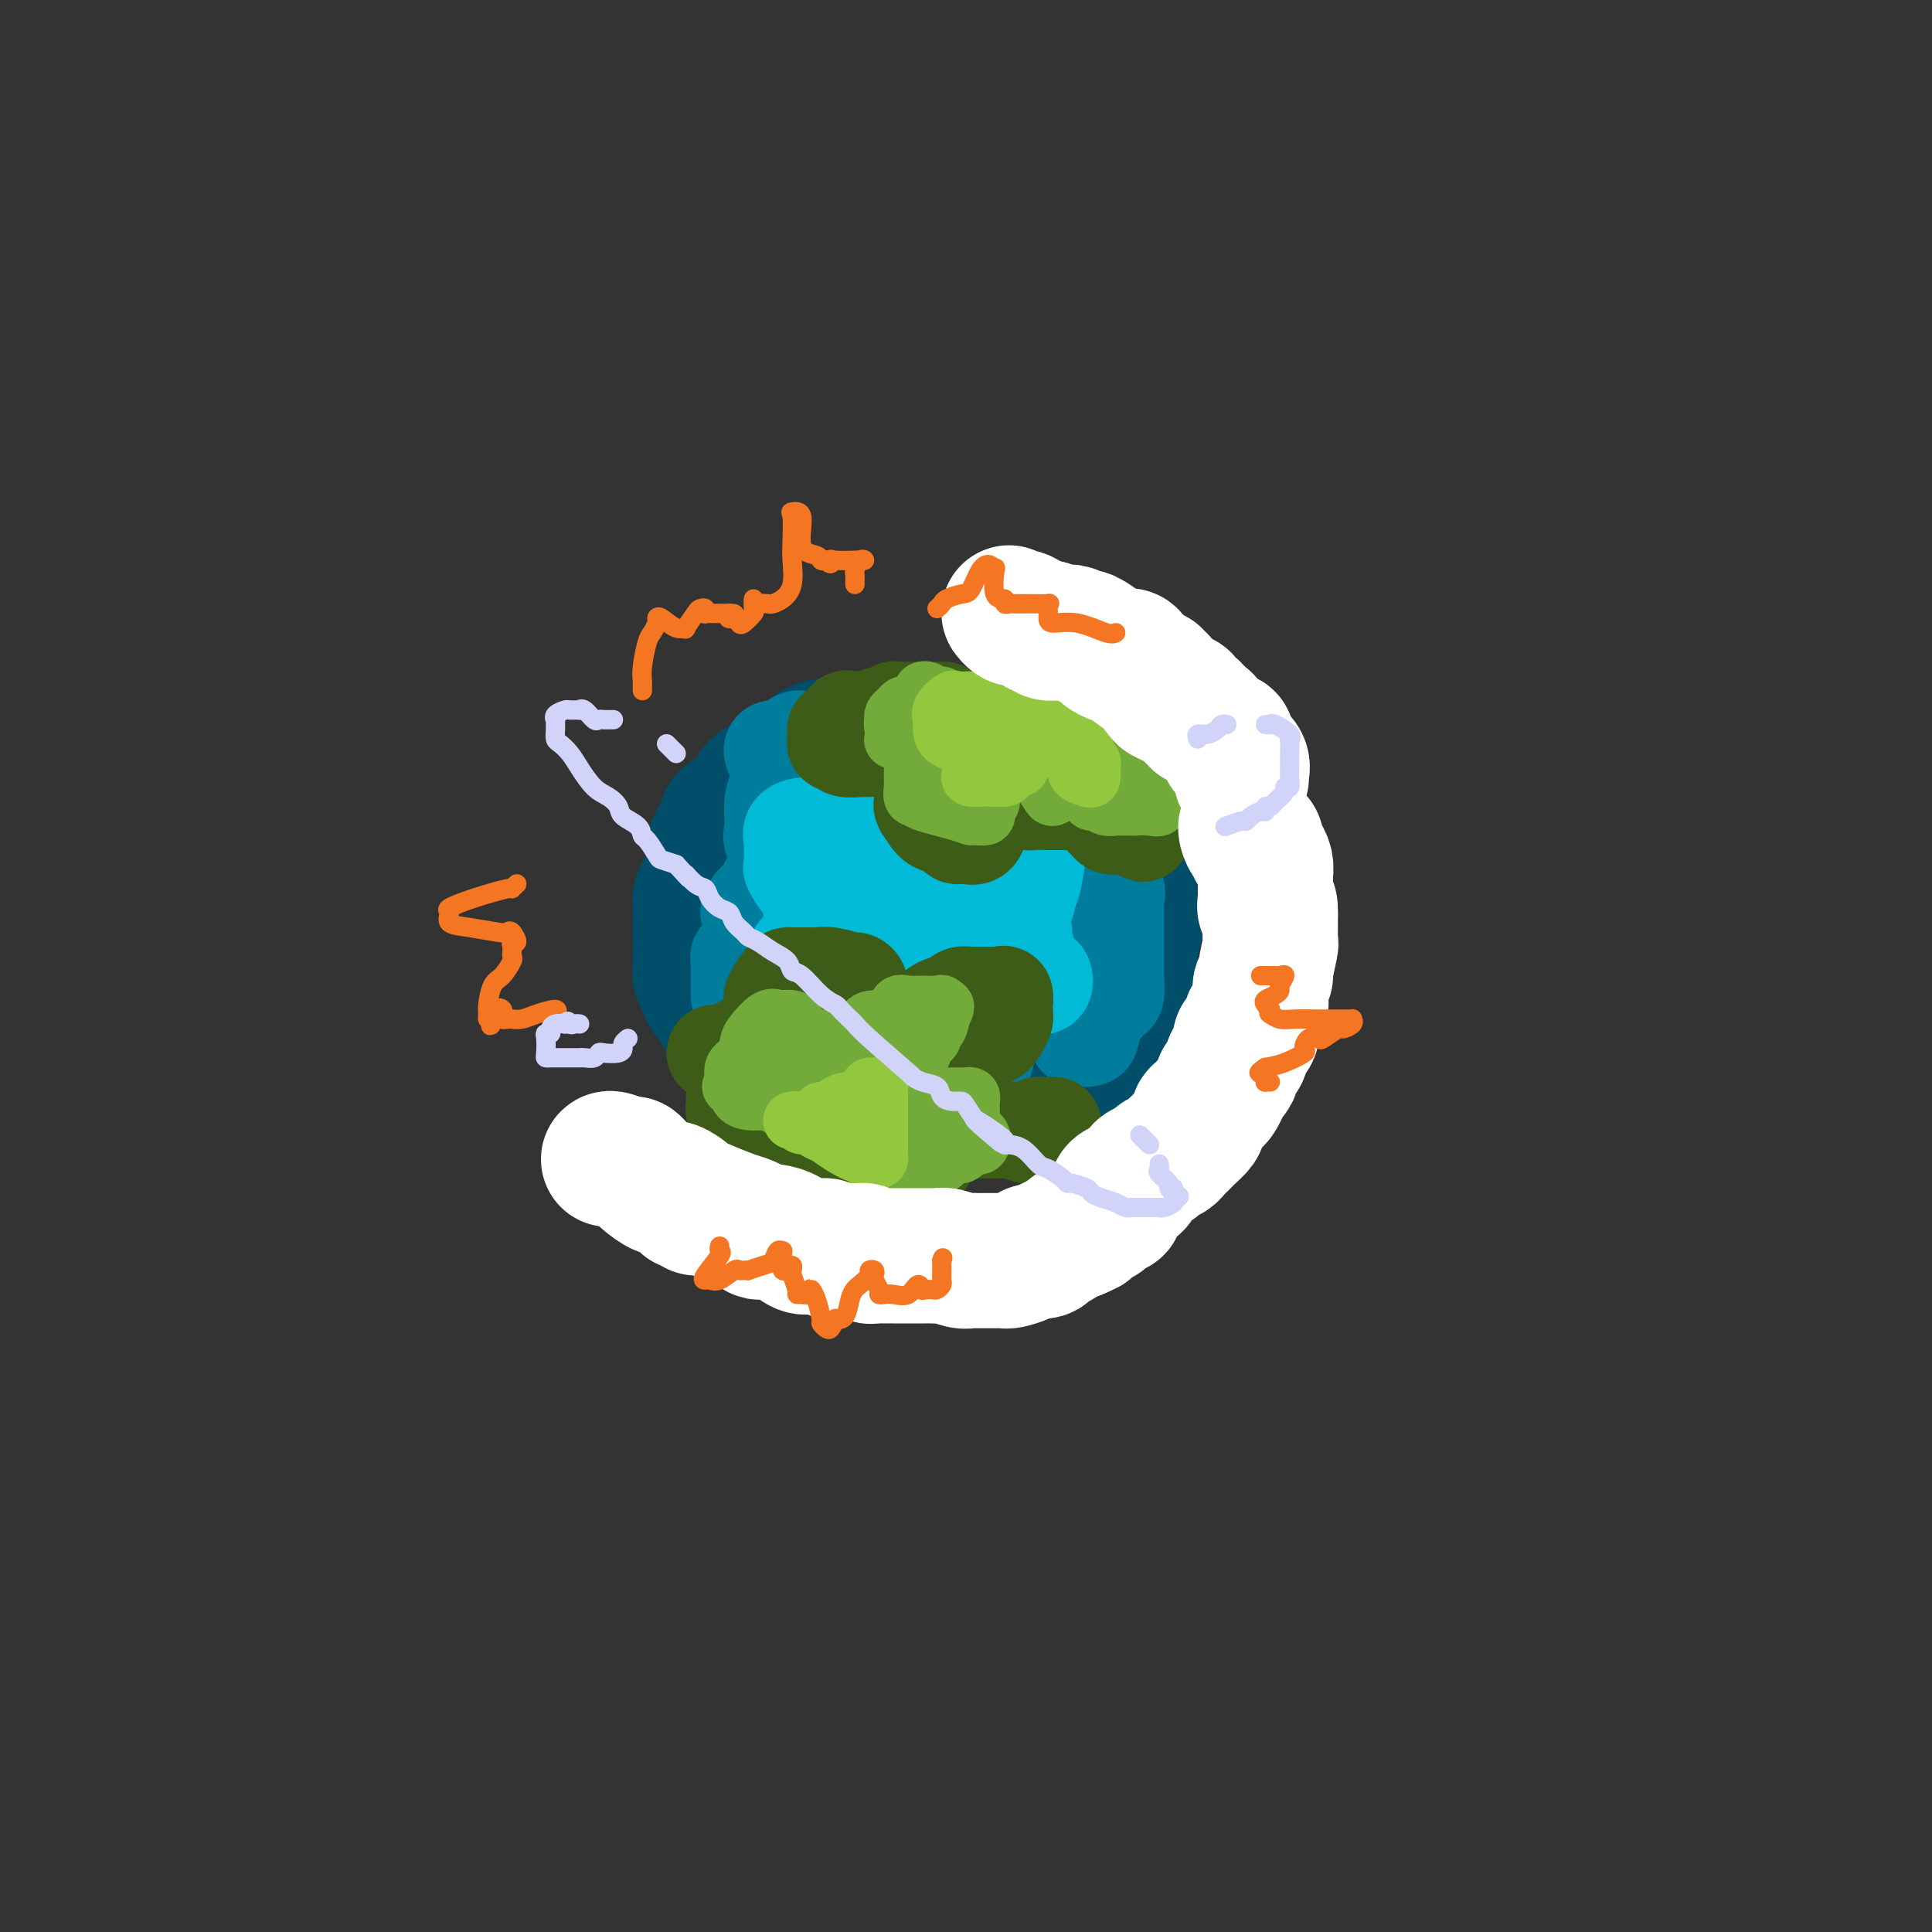 <svg viewBox='0 0 400 400' version='1.1' xmlns='http://www.w3.org/2000/svg' xmlns:xlink='http://www.w3.org/1999/xlink'><rect x="0" y="0" width="400" height="400" fill="#333333" stroke="none"/><g fill='none' stroke='#004E6A' stroke-width='28' stroke-linecap='round' stroke-linejoin='round'><path d='M197,157c-1.511,-0.001 -3.022,-0.003 -4,0c-0.978,0.003 -1.421,0.010 -2,0c-0.579,-0.010 -1.292,-0.038 -2,0c-0.708,0.038 -1.409,0.140 -2,0c-0.591,-0.140 -1.072,-0.522 -3,0c-1.928,0.522 -5.303,1.949 -7,3c-1.697,1.051 -1.717,1.725 -2,2c-0.283,0.275 -0.828,0.152 -2,1c-1.172,0.848 -2.971,2.667 -4,4c-1.029,1.333 -1.288,2.179 -2,3c-0.712,0.821 -1.878,1.616 -3,3c-1.122,1.384 -2.199,3.358 -3,5c-0.801,1.642 -1.325,2.952 -2,4c-0.675,1.048 -1.501,1.834 -2,3c-0.499,1.166 -0.669,2.713 -1,4c-0.331,1.287 -0.821,2.316 -1,3c-0.179,0.684 -0.048,1.024 0,2c0.048,0.976 0.013,2.589 0,4c-0.013,1.411 -0.003,2.621 0,4c0.003,1.379 0.001,2.928 0,4c-0.001,1.072 0.001,1.666 0,2c-0.001,0.334 -0.003,0.407 0,1c0.003,0.593 0.013,1.706 0,2c-0.013,0.294 -0.047,-0.231 0,0c0.047,0.231 0.174,1.217 1,2c0.826,0.783 2.349,1.361 3,2c0.651,0.639 0.430,1.337 1,2c0.570,0.663 1.932,1.291 3,2c1.068,0.709 1.843,1.499 3,2c1.157,0.501 2.696,0.712 4,1c1.304,0.288 2.373,0.654 4,1c1.627,0.346 3.814,0.673 6,1'/><path d='M180,224c2.400,0.403 1.399,-0.088 2,0c0.601,0.088 2.804,0.757 4,1c1.196,0.243 1.386,0.061 2,0c0.614,-0.061 1.651,-0.002 3,0c1.349,0.002 3.008,-0.055 4,0c0.992,0.055 1.317,0.222 2,0c0.683,-0.222 1.726,-0.832 3,-1c1.274,-0.168 2.781,0.106 4,0c1.219,-0.106 2.150,-0.594 3,-1c0.850,-0.406 1.618,-0.731 2,-1c0.382,-0.269 0.377,-0.482 1,-1c0.623,-0.518 1.872,-1.340 3,-2c1.128,-0.660 2.134,-1.158 3,-2c0.866,-0.842 1.591,-2.027 2,-3c0.409,-0.973 0.502,-1.734 1,-3c0.498,-1.266 1.401,-3.038 2,-4c0.599,-0.962 0.892,-1.115 1,-2c0.108,-0.885 0.029,-2.503 0,-4c-0.029,-1.497 -0.008,-2.872 0,-4c0.008,-1.128 0.003,-2.009 0,-3c-0.003,-0.991 -0.003,-2.093 0,-3c0.003,-0.907 0.009,-1.619 0,-2c-0.009,-0.381 -0.033,-0.430 0,-2c0.033,-1.570 0.121,-4.659 0,-6c-0.121,-1.341 -0.452,-0.932 -1,-1c-0.548,-0.068 -1.313,-0.612 -2,-2c-0.687,-1.388 -1.297,-3.618 -2,-5c-0.703,-1.382 -1.498,-1.914 -2,-2c-0.502,-0.086 -0.712,0.275 -1,0c-0.288,-0.275 -0.655,-1.187 -1,-2c-0.345,-0.813 -0.670,-1.527 -2,-2c-1.330,-0.473 -3.666,-0.707 -5,-1c-1.334,-0.293 -1.667,-0.647 -2,-1'/><path d='M204,165c-2.306,-0.536 -4.571,-0.875 -6,-1c-1.429,-0.125 -2.020,-0.035 -3,0c-0.980,0.035 -2.348,0.016 -4,0c-1.652,-0.016 -3.589,-0.027 -5,0c-1.411,0.027 -2.297,0.094 -4,0c-1.703,-0.094 -4.223,-0.349 -6,0c-1.777,0.349 -2.810,1.303 -4,2c-1.190,0.697 -2.535,1.137 -4,2c-1.465,0.863 -3.050,2.149 -4,3c-0.950,0.851 -1.266,1.267 -2,2c-0.734,0.733 -1.885,1.783 -3,3c-1.115,1.217 -2.194,2.600 -3,4c-0.806,1.400 -1.339,2.817 -2,5c-0.661,2.183 -1.449,5.131 -2,7c-0.551,1.869 -0.864,2.659 -1,4c-0.136,1.341 -0.096,3.232 0,5c0.096,1.768 0.247,3.414 1,5c0.753,1.586 2.109,3.111 3,4c0.891,0.889 1.318,1.142 3,2c1.682,0.858 4.618,2.321 6,3c1.382,0.679 1.209,0.574 3,1c1.791,0.426 5.548,1.382 9,2c3.452,0.618 6.601,0.898 12,1c5.399,0.102 13.047,0.025 16,0c2.953,-0.025 1.212,0.002 2,0c0.788,-0.002 4.106,-0.031 6,-1c1.894,-0.969 2.362,-2.876 3,-5c0.638,-2.124 1.444,-4.464 2,-7c0.556,-2.536 0.862,-5.268 0,-8c-0.862,-2.732 -2.891,-5.464 -4,-7c-1.109,-1.536 -1.299,-1.875 -2,-3c-0.701,-1.125 -1.915,-3.036 -4,-4c-2.085,-0.964 -5.043,-0.982 -8,-1'/><path d='M199,183c-2.708,-0.072 -5.479,0.250 -8,0c-2.521,-0.250 -4.791,-1.070 -8,0c-3.209,1.070 -7.357,4.031 -10,6c-2.643,1.969 -3.780,2.947 -5,4c-1.220,1.053 -2.522,2.181 -3,4c-0.478,1.819 -0.130,4.329 0,5c0.130,0.671 0.043,-0.496 1,0c0.957,0.496 2.960,2.654 4,4c1.040,1.346 1.119,1.880 2,2c0.881,0.120 2.565,-0.172 4,0c1.435,0.172 2.623,0.809 4,1c1.377,0.191 2.945,-0.064 5,-1c2.055,-0.936 4.597,-2.552 6,-4c1.403,-1.448 1.667,-2.727 2,-4c0.333,-1.273 0.736,-2.538 1,-4c0.264,-1.462 0.388,-3.119 0,-4c-0.388,-0.881 -1.287,-0.986 -2,-1c-0.713,-0.014 -1.238,0.063 -2,0c-0.762,-0.063 -1.760,-0.266 -3,0c-1.240,0.266 -2.722,1.001 -4,2c-1.278,0.999 -2.352,2.261 -3,4c-0.648,1.739 -0.869,3.956 -1,5c-0.131,1.044 -0.171,0.917 0,2c0.171,1.083 0.555,3.378 1,4c0.445,0.622 0.951,-0.427 2,0c1.049,0.427 2.640,2.332 5,3c2.360,0.668 5.490,0.101 8,0c2.510,-0.101 4.399,0.264 6,0c1.601,-0.264 2.915,-1.156 4,-2c1.085,-0.844 1.940,-1.639 3,-3c1.060,-1.361 2.324,-3.290 3,-4c0.676,-0.710 0.765,-0.203 1,-1c0.235,-0.797 0.618,-2.899 1,-5'/><path d='M213,196c2.099,-2.825 1.347,-2.386 1,-3c-0.347,-0.614 -0.289,-2.279 0,-4c0.289,-1.721 0.809,-3.496 1,-5c0.191,-1.504 0.052,-2.737 0,-4c-0.052,-1.263 -0.017,-2.556 0,-4c0.017,-1.444 0.014,-3.039 0,-4c-0.014,-0.961 -0.041,-1.287 0,-2c0.041,-0.713 0.150,-1.812 0,-3c-0.150,-1.188 -0.559,-2.466 -1,-3c-0.441,-0.534 -0.915,-0.325 -1,-1c-0.085,-0.675 0.218,-2.233 0,-3c-0.218,-0.767 -0.956,-0.742 -2,-1c-1.044,-0.258 -2.395,-0.800 -3,-1c-0.605,-0.200 -0.465,-0.057 -1,0c-0.535,0.057 -1.745,0.029 -3,0c-1.255,-0.029 -2.555,-0.060 -4,0c-1.445,0.060 -3.037,0.212 -4,0c-0.963,-0.212 -1.299,-0.789 -2,-1c-0.701,-0.211 -1.767,-0.056 -3,0c-1.233,0.056 -2.633,0.014 -4,0c-1.367,-0.014 -2.701,-0.001 -4,0c-1.299,0.001 -2.564,-0.012 -4,0c-1.436,0.012 -3.045,0.048 -4,0c-0.955,-0.048 -1.257,-0.181 -2,0c-0.743,0.181 -1.928,0.674 -3,1c-1.072,0.326 -2.030,0.484 -3,1c-0.970,0.516 -1.950,1.388 -3,2c-1.050,0.612 -2.168,0.962 -3,1c-0.832,0.038 -1.378,-0.237 -2,0c-0.622,0.237 -1.321,0.987 -2,2c-0.679,1.013 -1.337,2.289 -2,3c-0.663,0.711 -1.332,0.855 -2,1'/><path d='M153,168c-3.864,2.099 -2.524,1.846 -2,2c0.524,0.154 0.231,0.714 0,1c-0.231,0.286 -0.402,0.299 -1,1c-0.598,0.701 -1.623,2.092 -2,3c-0.377,0.908 -0.105,1.335 0,2c0.105,0.665 0.042,1.570 0,2c-0.042,0.430 -0.064,0.385 0,1c0.064,0.615 0.213,1.888 0,3c-0.213,1.112 -0.789,2.061 -1,3c-0.211,0.939 -0.057,1.869 0,3c0.057,1.131 0.017,2.464 0,3c-0.017,0.536 -0.012,0.274 0,1c0.012,0.726 0.031,2.439 0,3c-0.031,0.561 -0.112,-0.032 0,1c0.112,1.032 0.417,3.688 1,5c0.583,1.312 1.445,1.281 2,2c0.555,0.719 0.804,2.188 1,3c0.196,0.812 0.339,0.966 1,2c0.661,1.034 1.839,2.948 3,4c1.161,1.052 2.305,1.242 3,2c0.695,0.758 0.940,2.084 2,3c1.060,0.916 2.936,1.421 4,2c1.064,0.579 1.317,1.230 2,2c0.683,0.770 1.796,1.658 3,2c1.204,0.342 2.500,0.138 3,0c0.500,-0.138 0.205,-0.210 1,0c0.795,0.210 2.679,0.701 4,1c1.321,0.299 2.078,0.406 3,1c0.922,0.594 2.010,1.675 3,2c0.990,0.325 1.882,-0.105 3,0c1.118,0.105 2.462,0.744 4,1c1.538,0.256 3.269,0.128 5,0'/><path d='M195,229c4.344,0.713 2.205,-0.004 2,0c-0.205,0.004 1.525,0.730 3,1c1.475,0.270 2.695,0.083 4,0c1.305,-0.083 2.694,-0.064 4,0c1.306,0.064 2.528,0.172 4,0c1.472,-0.172 3.192,-0.624 4,-1c0.808,-0.376 0.702,-0.678 1,-1c0.298,-0.322 1.000,-0.665 2,-1c1.000,-0.335 2.300,-0.661 3,-1c0.700,-0.339 0.802,-0.691 1,-1c0.198,-0.309 0.491,-0.575 1,-1c0.509,-0.425 1.233,-1.011 2,-2c0.767,-0.989 1.578,-2.383 2,-3c0.422,-0.617 0.457,-0.458 1,-1c0.543,-0.542 1.594,-1.787 2,-3c0.406,-1.213 0.165,-2.394 0,-3c-0.165,-0.606 -0.256,-0.635 0,-1c0.256,-0.365 0.857,-1.064 1,-2c0.143,-0.936 -0.172,-2.107 0,-3c0.172,-0.893 0.830,-1.508 1,-2c0.170,-0.492 -0.147,-0.862 0,-2c0.147,-1.138 0.757,-3.043 1,-4c0.243,-0.957 0.118,-0.967 0,-1c-0.118,-0.033 -0.228,-0.089 0,-1c0.228,-0.911 0.793,-2.676 1,-4c0.207,-1.324 0.055,-2.207 0,-3c-0.055,-0.793 -0.013,-1.497 0,-2c0.013,-0.503 -0.004,-0.805 0,-1c0.004,-0.195 0.029,-0.281 0,-1c-0.029,-0.719 -0.111,-2.069 0,-3c0.111,-0.931 0.414,-1.443 0,-2c-0.414,-0.557 -1.547,-1.159 -2,-2c-0.453,-0.841 -0.227,-1.920 0,-3'/><path d='M233,175c-0.485,-2.998 -0.698,-1.992 -1,-2c-0.302,-0.008 -0.694,-1.029 -1,-2c-0.306,-0.971 -0.526,-1.893 -1,-3c-0.474,-1.107 -1.203,-2.401 -2,-3c-0.797,-0.599 -1.662,-0.503 -2,-1c-0.338,-0.497 -0.150,-1.586 0,-2c0.150,-0.414 0.260,-0.152 0,0c-0.260,0.152 -0.890,0.196 -1,0c-0.110,-0.196 0.302,-0.630 0,-1c-0.302,-0.370 -1.316,-0.676 -2,-1c-0.684,-0.324 -1.037,-0.668 -2,-1c-0.963,-0.332 -2.538,-0.653 -4,-1c-1.462,-0.347 -2.813,-0.720 -4,-1c-1.187,-0.280 -2.211,-0.467 -3,-1c-0.789,-0.533 -1.344,-1.411 -2,-2c-0.656,-0.589 -1.414,-0.890 -2,-1c-0.586,-0.110 -0.999,-0.029 -2,0c-1.001,0.029 -2.591,0.008 -4,0c-1.409,-0.008 -2.639,-0.002 -4,0c-1.361,0.002 -2.854,0.001 -4,0c-1.146,-0.001 -1.945,-0.000 -3,0c-1.055,0.000 -2.365,-0.000 -3,0c-0.635,0.000 -0.593,0.000 -1,0c-0.407,-0.000 -1.261,-0.001 -2,0c-0.739,0.001 -1.363,0.003 -2,0c-0.637,-0.003 -1.285,-0.013 -2,0c-0.715,0.013 -1.495,0.049 -2,0c-0.505,-0.049 -0.735,-0.182 -1,0c-0.265,0.182 -0.566,0.678 -2,1c-1.434,0.322 -4.001,0.471 -5,1c-0.999,0.529 -0.428,1.437 -1,2c-0.572,0.563 -2.286,0.782 -4,1'/><path d='M164,158c-2.345,0.973 -2.208,0.904 -2,1c0.208,0.096 0.488,0.357 0,1c-0.488,0.643 -1.744,1.670 -2,2c-0.256,0.330 0.489,-0.035 0,0c-0.489,0.035 -2.212,0.471 -3,1c-0.788,0.529 -0.640,1.153 -1,2c-0.360,0.847 -1.227,1.918 -2,3c-0.773,1.082 -1.451,2.174 -2,3c-0.549,0.826 -0.969,1.386 -1,2c-0.031,0.614 0.328,1.280 0,2c-0.328,0.720 -1.341,1.492 -2,2c-0.659,0.508 -0.964,0.751 -1,1c-0.036,0.249 0.197,0.505 0,1c-0.197,0.495 -0.823,1.231 -1,2c-0.177,0.769 0.096,1.573 0,2c-0.096,0.427 -0.562,0.477 -1,1c-0.438,0.523 -0.849,1.519 -1,2c-0.151,0.481 -0.040,0.446 0,1c0.040,0.554 0.011,1.696 0,2c-0.011,0.304 -0.003,-0.232 0,0c0.003,0.232 0.001,1.231 0,2c-0.001,0.769 0.000,1.308 0,2c-0.000,0.692 -0.001,1.537 0,2c0.001,0.463 0.004,0.544 0,1c-0.004,0.456 -0.016,1.287 0,2c0.016,0.713 0.060,1.310 0,2c-0.060,0.690 -0.223,1.475 0,2c0.223,0.525 0.833,0.790 1,1c0.167,0.210 -0.110,0.366 0,1c0.110,0.634 0.607,1.748 1,2c0.393,0.252 0.684,-0.356 1,0c0.316,0.356 0.658,1.678 1,3'/><path d='M149,209c1.063,1.278 1.720,0.973 2,1c0.280,0.027 0.184,0.385 0,1c-0.184,0.615 -0.457,1.487 0,2c0.457,0.513 1.642,0.666 2,1c0.358,0.334 -0.112,0.849 0,1c0.112,0.151 0.806,-0.061 1,0c0.194,0.061 -0.113,0.397 0,1c0.113,0.603 0.648,1.475 1,2c0.352,0.525 0.523,0.705 1,1c0.477,0.295 1.259,0.706 2,1c0.741,0.294 1.442,0.470 2,1c0.558,0.530 0.975,1.412 1,2c0.025,0.588 -0.341,0.880 0,1c0.341,0.120 1.389,0.069 2,0c0.611,-0.069 0.783,-0.154 1,0c0.217,0.154 0.478,0.549 1,1c0.522,0.451 1.307,0.958 2,1c0.693,0.042 1.296,-0.381 2,0c0.704,0.381 1.510,1.566 2,2c0.490,0.434 0.665,0.116 1,0c0.335,-0.116 0.832,-0.031 1,0c0.168,0.031 0.009,0.008 1,0c0.991,-0.008 3.134,-0.002 4,0c0.866,0.002 0.454,0.001 1,0c0.546,-0.001 2.048,-0.003 3,0c0.952,0.003 1.354,0.012 2,0c0.646,-0.012 1.535,-0.045 2,0c0.465,0.045 0.506,0.167 1,0c0.494,-0.167 1.441,-0.622 2,-1c0.559,-0.378 0.731,-0.679 1,-1c0.269,-0.321 0.634,-0.660 1,-1'/><path d='M191,225c3.342,-0.800 1.696,-1.300 1,-1c-0.696,0.300 -0.442,1.401 -1,2c-0.558,0.599 -1.928,0.696 -3,1c-1.072,0.304 -1.846,0.813 -2,1c-0.154,0.187 0.311,0.050 0,0c-0.311,-0.050 -1.399,-0.013 -2,0c-0.601,0.013 -0.714,0.004 -1,0c-0.286,-0.004 -0.744,-0.001 -1,0c-0.256,0.001 -0.311,0.000 -1,0c-0.689,-0.000 -2.012,0.000 -3,0c-0.988,-0.000 -1.643,-0.002 -2,0c-0.357,0.002 -0.418,0.007 -1,0c-0.582,-0.007 -1.684,-0.026 -2,0c-0.316,0.026 0.156,0.096 0,0c-0.156,-0.096 -0.938,-0.358 -2,-1c-1.062,-0.642 -2.404,-1.664 -3,-2c-0.596,-0.336 -0.446,0.015 -1,0c-0.554,-0.015 -1.811,-0.396 -3,-1c-1.189,-0.604 -2.310,-1.433 -3,-2c-0.690,-0.567 -0.948,-0.874 -1,-1c-0.052,-0.126 0.101,-0.072 0,0c-0.101,0.072 -0.458,0.164 -1,0c-0.542,-0.164 -1.271,-0.582 -2,-1'/><path d='M157,220c-2.819,-1.436 -0.867,-1.027 0,-1c0.867,0.027 0.649,-0.327 0,-1c-0.649,-0.673 -1.728,-1.664 -2,-2c-0.272,-0.336 0.263,-0.016 0,-1c-0.263,-0.984 -1.324,-3.272 -2,-4c-0.676,-0.728 -0.966,0.103 -1,0c-0.034,-0.103 0.187,-1.140 0,-2c-0.187,-0.860 -0.783,-1.544 -1,-2c-0.217,-0.456 -0.054,-0.684 0,-1c0.054,-0.316 0.000,-0.719 0,-1c-0.000,-0.281 0.052,-0.440 0,-1c-0.052,-0.560 -0.210,-1.521 0,-2c0.210,-0.479 0.787,-0.475 1,-1c0.213,-0.525 0.061,-1.579 0,-2c-0.061,-0.421 -0.030,-0.211 0,0'/></g>
<g fill='none' stroke='#007C9C' stroke-width='20' stroke-linecap='round' stroke-linejoin='round'><path d='M160,156c0.046,0.119 0.092,0.238 0,0c-0.092,-0.238 -0.322,-0.834 0,-1c0.322,-0.166 1.197,0.099 2,0c0.803,-0.099 1.535,-0.563 2,-1c0.465,-0.437 0.664,-0.849 1,-1c0.336,-0.151 0.810,-0.043 1,0c0.190,0.043 0.095,0.022 0,0'/><path d='M179,153c0.385,0.113 0.771,0.226 1,0c0.229,-0.226 0.303,-0.793 1,-1c0.697,-0.207 2.019,-0.056 3,0c0.981,0.056 1.621,0.015 2,0c0.379,-0.015 0.496,-0.004 1,0c0.504,0.004 1.397,-0.000 2,0c0.603,0.000 0.918,0.004 2,0c1.082,-0.004 2.930,-0.015 4,0c1.070,0.015 1.361,0.056 2,0c0.639,-0.056 1.624,-0.208 3,0c1.376,0.208 3.142,0.776 4,1c0.858,0.224 0.809,0.106 1,0c0.191,-0.106 0.623,-0.198 1,0c0.377,0.198 0.700,0.687 1,1c0.300,0.313 0.575,0.451 1,1c0.425,0.549 0.998,1.509 2,2c1.002,0.491 2.433,0.513 3,1c0.567,0.487 0.269,1.439 1,2c0.731,0.561 2.491,0.732 3,1c0.509,0.268 -0.232,0.633 0,1c0.232,0.367 1.437,0.735 2,1c0.563,0.265 0.483,0.427 1,1c0.517,0.573 1.630,1.558 2,2c0.370,0.442 -0.003,0.342 0,1c0.003,0.658 0.382,2.073 1,3c0.618,0.927 1.475,1.367 2,2c0.525,0.633 0.718,1.458 1,2c0.282,0.542 0.653,0.800 1,1c0.347,0.200 0.671,0.343 1,1c0.329,0.657 0.665,1.829 1,3'/><path d='M229,179c0.962,2.303 -0.135,1.561 0,2c0.135,0.439 1.500,2.060 2,3c0.500,0.940 0.134,1.201 0,2c-0.134,0.799 -0.036,2.138 0,3c0.036,0.862 0.010,1.249 0,2c-0.010,0.751 -0.002,1.868 0,2c0.002,0.132 0.000,-0.721 0,0c-0.000,0.721 0.001,3.018 0,4c-0.001,0.982 -0.004,0.651 0,1c0.004,0.349 0.015,1.380 0,2c-0.015,0.620 -0.057,0.831 0,2c0.057,1.169 0.213,3.297 0,4c-0.213,0.703 -0.795,-0.018 -1,0c-0.205,0.018 -0.034,0.775 -1,2c-0.966,1.225 -3.069,2.916 -4,4c-0.931,1.084 -0.692,1.559 -1,2c-0.308,0.441 -1.165,0.847 -1,1c0.165,0.153 1.350,0.052 2,0c0.650,-0.052 0.765,-0.054 1,-1c0.235,-0.946 0.589,-2.836 1,-4c0.411,-1.164 0.880,-1.602 1,-2c0.120,-0.398 -0.110,-0.755 0,-2c0.110,-1.245 0.559,-3.377 1,-5c0.441,-1.623 0.872,-2.738 1,-4c0.128,-1.262 -0.049,-2.672 0,-4c0.049,-1.328 0.322,-2.572 0,-4c-0.322,-1.428 -1.241,-3.038 -2,-4c-0.759,-0.962 -1.360,-1.275 -2,-2c-0.640,-0.725 -1.320,-1.863 -2,-3'/><path d='M224,180c-1.363,-2.013 -1.772,-2.545 -2,-3c-0.228,-0.455 -0.276,-0.834 -2,-2c-1.724,-1.166 -5.122,-3.121 -7,-4c-1.878,-0.879 -2.234,-0.684 -3,-1c-0.766,-0.316 -1.942,-1.144 -3,-2c-1.058,-0.856 -2.000,-1.739 -3,-2c-1.000,-0.261 -2.059,0.102 -3,0c-0.941,-0.102 -1.763,-0.668 -3,-1c-1.237,-0.332 -2.887,-0.429 -4,-1c-1.113,-0.571 -1.687,-1.617 -3,-2c-1.313,-0.383 -3.365,-0.103 -5,0c-1.635,0.103 -2.855,0.027 -4,0c-1.145,-0.027 -2.217,-0.007 -3,0c-0.783,0.007 -1.278,0.002 -2,0c-0.722,-0.002 -1.670,-0.000 -3,0c-1.330,0.000 -3.043,-0.000 -4,0c-0.957,0.000 -1.159,0.002 -2,0c-0.841,-0.002 -2.320,-0.007 -3,0c-0.680,0.007 -0.560,0.026 -1,0c-0.440,-0.026 -1.438,-0.099 -2,0c-0.562,0.099 -0.686,0.368 -1,1c-0.314,0.632 -0.819,1.625 -1,3c-0.181,1.375 -0.039,3.131 0,4c0.039,0.869 -0.025,0.851 0,1c0.025,0.149 0.140,0.464 0,1c-0.140,0.536 -0.533,1.291 0,2c0.533,0.709 1.993,1.371 4,2c2.007,0.629 4.563,1.227 7,2c2.437,0.773 4.756,1.723 7,2c2.244,0.277 4.412,-0.118 6,0c1.588,0.118 2.597,0.748 4,1c1.403,0.252 3.202,0.126 5,0'/><path d='M193,181c5.750,1.085 3.625,0.298 3,0c-0.625,-0.298 0.249,-0.106 1,0c0.751,0.106 1.379,0.125 2,0c0.621,-0.125 1.234,-0.396 2,0c0.766,0.396 1.683,1.458 2,2c0.317,0.542 0.032,0.564 1,1c0.968,0.436 3.188,1.288 4,2c0.812,0.712 0.217,1.286 0,2c-0.217,0.714 -0.057,1.568 0,2c0.057,0.432 0.011,0.441 0,1c-0.011,0.559 0.015,1.666 0,2c-0.015,0.334 -0.069,-0.107 0,0c0.069,0.107 0.260,0.762 -1,1c-1.260,0.238 -3.973,0.060 -6,0c-2.027,-0.060 -3.369,-0.002 -6,0c-2.631,0.002 -6.551,-0.052 -9,0c-2.449,0.052 -3.428,0.210 -5,0c-1.572,-0.210 -3.736,-0.788 -5,-1c-1.264,-0.212 -1.628,-0.058 -3,0c-1.372,0.058 -3.751,0.021 -5,0c-1.249,-0.021 -1.367,-0.027 -2,0c-0.633,0.027 -1.781,0.087 -3,0c-1.219,-0.087 -2.509,-0.323 -4,0c-1.491,0.323 -3.184,1.204 -4,2c-0.816,0.796 -0.754,1.509 -1,2c-0.246,0.491 -0.798,0.762 -1,1c-0.202,0.238 -0.054,0.444 0,1c0.054,0.556 0.015,1.461 0,2c-0.015,0.539 -0.004,0.711 0,1c0.004,0.289 0.001,0.693 0,1c-0.001,0.307 -0.000,0.516 0,1c0.000,0.484 0.000,1.242 0,2'/><path d='M153,206c1.075,1.825 3.763,2.388 6,3c2.237,0.612 4.025,1.274 6,2c1.975,0.726 4.139,1.515 5,2c0.861,0.485 0.419,0.666 1,1c0.581,0.334 2.185,0.821 3,1c0.815,0.179 0.843,0.048 2,0c1.157,-0.048 3.445,-0.015 5,0c1.555,0.015 2.378,0.011 4,0c1.622,-0.011 4.042,-0.028 6,0c1.958,0.028 3.454,0.103 5,0c1.546,-0.103 3.142,-0.384 4,-1c0.858,-0.616 0.978,-1.567 2,-2c1.022,-0.433 2.946,-0.346 4,-1c1.054,-0.654 1.238,-2.047 2,-3c0.762,-0.953 2.102,-1.464 3,-2c0.898,-0.536 1.352,-1.096 2,-2c0.648,-0.904 1.489,-2.152 2,-3c0.511,-0.848 0.693,-1.296 1,-2c0.307,-0.704 0.740,-1.663 1,-2c0.260,-0.337 0.346,-0.052 0,1c-0.346,1.052 -1.126,2.870 -2,4c-0.874,1.130 -1.843,1.571 -3,2c-1.157,0.429 -2.501,0.847 -4,1c-1.499,0.153 -3.155,0.041 -5,0c-1.845,-0.041 -3.881,-0.011 -7,0c-3.119,0.011 -7.320,0.003 -10,0c-2.680,-0.003 -3.840,-0.002 -5,0'/><path d='M181,205c-5.051,-0.464 -4.178,-1.622 -4,-2c0.178,-0.378 -0.338,0.026 -1,0c-0.662,-0.026 -1.470,-0.480 -3,-1c-1.530,-0.520 -3.783,-1.106 -5,-2c-1.217,-0.894 -1.398,-2.095 -2,-3c-0.602,-0.905 -1.625,-1.512 -2,-2c-0.375,-0.488 -0.102,-0.855 0,-2c0.102,-1.145 0.033,-3.067 0,-4c-0.033,-0.933 -0.030,-0.877 0,-1c0.030,-0.123 0.087,-0.425 1,-1c0.913,-0.575 2.681,-1.422 6,-2c3.319,-0.578 8.188,-0.886 12,-1c3.812,-0.114 6.566,-0.033 9,0c2.434,0.033 4.547,0.017 6,0c1.453,-0.017 2.245,-0.035 3,0c0.755,0.035 1.474,0.123 2,0c0.526,-0.123 0.859,-0.456 1,-1c0.141,-0.544 0.089,-1.300 0,-2c-0.089,-0.700 -0.214,-1.344 0,-2c0.214,-0.656 0.768,-1.325 0,-2c-0.768,-0.675 -2.858,-1.358 -6,-2c-3.142,-0.642 -7.336,-1.244 -12,-2c-4.664,-0.756 -9.800,-1.668 -12,-2c-2.200,-0.332 -1.466,-0.085 -2,0c-0.534,0.085 -2.337,0.009 -3,0c-0.663,-0.009 -0.186,0.048 -1,1c-0.814,0.952 -2.918,2.798 -4,4c-1.082,1.202 -1.141,1.761 -2,3c-0.859,1.239 -2.519,3.157 -3,4c-0.481,0.843 0.217,0.612 0,1c-0.217,0.388 -1.348,1.397 -2,2c-0.652,0.603 -0.826,0.802 -1,1'/><path d='M156,187c-2.018,2.817 -0.562,1.858 0,2c0.562,0.142 0.229,1.385 0,2c-0.229,0.615 -0.355,0.600 0,1c0.355,0.400 1.189,1.213 2,2c0.811,0.787 1.597,1.547 2,2c0.403,0.453 0.422,0.597 1,1c0.578,0.403 1.713,1.063 3,2c1.287,0.937 2.725,2.150 4,3c1.275,0.850 2.387,1.338 4,2c1.613,0.662 3.727,1.498 6,2c2.273,0.502 4.703,0.670 7,1c2.297,0.330 4.460,0.821 6,1c1.540,0.179 2.458,0.048 3,0c0.542,-0.048 0.708,-0.011 1,0c0.292,0.011 0.711,-0.005 1,0c0.289,0.005 0.449,0.029 1,0c0.551,-0.029 1.492,-0.112 2,0c0.508,0.112 0.581,0.419 1,1c0.419,0.581 1.184,1.437 2,2c0.816,0.563 1.682,0.833 2,1c0.318,0.167 0.087,0.231 0,1c-0.087,0.769 -0.029,2.244 0,3c0.029,0.756 0.029,0.793 0,1c-0.029,0.207 -0.087,0.585 0,1c0.087,0.415 0.318,0.868 0,1c-0.318,0.132 -1.185,-0.056 -2,0c-0.815,0.056 -1.579,0.355 -2,1c-0.421,0.645 -0.498,1.635 -1,2c-0.502,0.365 -1.429,0.104 -2,0c-0.571,-0.104 -0.785,-0.052 -1,0'/><path d='M196,222c-2.219,0.452 -3.768,0.083 -5,0c-1.232,-0.083 -2.148,0.121 -3,0c-0.852,-0.121 -1.641,-0.569 -2,-1c-0.359,-0.431 -0.289,-0.847 0,-1c0.289,-0.153 0.797,-0.044 1,0c0.203,0.044 0.102,0.022 0,0'/></g>
<g fill='none' stroke='#00BAD8' stroke-width='20' stroke-linecap='round' stroke-linejoin='round'><path d='M188,174c0.116,-0.301 0.233,-0.603 0,-1c-0.233,-0.397 -0.815,-0.891 -2,-1c-1.185,-0.109 -2.974,0.166 -5,0c-2.026,-0.166 -4.287,-0.775 -6,-1c-1.713,-0.225 -2.876,-0.068 -4,0c-1.124,0.068 -2.210,0.047 -3,0c-0.790,-0.047 -1.283,-0.121 -2,0c-0.717,0.121 -1.658,0.436 -2,1c-0.342,0.564 -0.086,1.377 0,2c0.086,0.623 0.002,1.057 0,2c-0.002,0.943 0.076,2.396 0,3c-0.076,0.604 -0.308,0.360 0,1c0.308,0.640 1.154,2.164 2,3c0.846,0.836 1.691,0.983 2,1c0.309,0.017 0.083,-0.095 0,0c-0.083,0.095 -0.023,0.397 0,1c0.023,0.603 0.008,1.508 0,2c-0.008,0.492 -0.009,0.573 0,1c0.009,0.427 0.027,1.200 0,2c-0.027,0.800 -0.098,1.627 0,2c0.098,0.373 0.366,0.293 0,1c-0.366,0.707 -1.365,2.202 -2,3c-0.635,0.798 -0.906,0.900 -1,1c-0.094,0.100 -0.010,0.199 0,1c0.010,0.801 -0.054,2.306 1,3c1.054,0.694 3.227,0.578 5,1c1.773,0.422 3.148,1.383 4,2c0.852,0.617 1.181,0.889 2,1c0.819,0.111 2.127,0.061 3,0c0.873,-0.061 1.312,-0.132 2,0c0.688,0.132 1.625,0.466 3,0c1.375,-0.466 3.187,-1.733 5,-3'/><path d='M190,202c1.837,-0.311 1.428,0.410 2,0c0.572,-0.410 2.123,-1.952 4,-3c1.877,-1.048 4.079,-1.602 5,-2c0.921,-0.398 0.561,-0.638 1,-1c0.439,-0.362 1.675,-0.845 3,-2c1.325,-1.155 2.737,-2.984 4,-4c1.263,-1.016 2.377,-1.221 3,-2c0.623,-0.779 0.757,-2.133 1,-3c0.243,-0.867 0.597,-1.246 1,-3c0.403,-1.754 0.857,-4.883 1,-7c0.143,-2.117 -0.023,-3.220 0,-4c0.023,-0.780 0.235,-1.235 0,-2c-0.235,-0.765 -0.918,-1.840 -2,-3c-1.082,-1.160 -2.565,-2.404 -4,-3c-1.435,-0.596 -2.824,-0.544 -4,-1c-1.176,-0.456 -2.141,-1.418 -4,-2c-1.859,-0.582 -4.614,-0.782 -6,-1c-1.386,-0.218 -1.404,-0.454 -3,0c-1.596,0.454 -4.771,1.599 -6,2c-1.229,0.401 -0.513,0.059 -1,1c-0.487,0.941 -2.177,3.165 -3,4c-0.823,0.835 -0.780,0.281 -1,1c-0.220,0.719 -0.703,2.712 -1,4c-0.297,1.288 -0.407,1.871 0,3c0.407,1.129 1.330,2.803 2,4c0.670,1.197 1.089,1.917 2,3c0.911,1.083 2.316,2.527 3,3c0.684,0.473 0.646,-0.027 1,0c0.354,0.027 1.101,0.579 2,1c0.899,0.421 1.949,0.710 3,1'/><path d='M193,186c1.260,0.548 1.412,0.918 2,1c0.588,0.082 1.614,-0.124 2,0c0.386,0.124 0.131,0.580 0,1c-0.131,0.420 -0.139,0.806 0,1c0.139,0.194 0.423,0.196 1,1c0.577,0.804 1.446,2.409 2,3c0.554,0.591 0.793,0.169 1,0c0.207,-0.169 0.381,-0.085 1,0c0.619,0.085 1.682,0.170 2,0c0.318,-0.170 -0.108,-0.596 0,-1c0.108,-0.404 0.749,-0.785 1,-1c0.251,-0.215 0.110,-0.263 0,-1c-0.110,-0.737 -0.189,-2.163 -1,-4c-0.811,-1.837 -2.355,-4.086 -4,-6c-1.645,-1.914 -3.391,-3.493 -4,-4c-0.609,-0.507 -0.081,0.058 -1,0c-0.919,-0.058 -3.285,-0.738 -4,-1c-0.715,-0.262 0.222,-0.107 0,0c-0.222,0.107 -1.602,0.167 -2,0c-0.398,-0.167 0.187,-0.562 -1,0c-1.187,0.562 -4.147,2.082 -6,5c-1.853,2.918 -2.600,7.234 -3,9c-0.400,1.766 -0.454,0.981 2,2c2.454,1.019 7.416,3.843 10,5c2.584,1.157 2.789,0.647 4,1c1.211,0.353 3.428,1.569 5,2c1.572,0.431 2.500,0.078 3,0c0.500,-0.078 0.571,0.121 1,0c0.429,-0.121 1.214,-0.560 2,-1'/><path d='M206,198c2.895,0.039 2.631,-0.865 3,-2c0.369,-1.135 1.370,-2.501 2,-3c0.630,-0.499 0.890,-0.132 1,0c0.110,0.132 0.071,0.029 0,0c-0.071,-0.029 -0.173,0.014 0,1c0.173,0.986 0.623,2.913 1,4c0.377,1.087 0.682,1.335 1,2c0.318,0.665 0.650,1.747 1,2c0.350,0.253 0.718,-0.324 1,0c0.282,0.324 0.477,1.550 0,2c-0.477,0.450 -1.627,0.124 -2,0c-0.373,-0.124 0.030,-0.047 -1,0c-1.030,0.047 -3.492,0.065 -5,0c-1.508,-0.065 -2.061,-0.214 -3,0c-0.939,0.214 -2.264,0.789 -3,1c-0.736,0.211 -0.884,0.056 -1,0c-0.116,-0.056 -0.200,-0.015 -1,0c-0.800,0.015 -2.318,0.004 -3,0c-0.682,-0.004 -0.530,-0.001 -1,0c-0.470,0.001 -1.563,0.000 -2,0c-0.437,-0.000 -0.219,-0.000 0,0'/></g>
<g fill='none' stroke='#3D5C18' stroke-width='20' stroke-linecap='round' stroke-linejoin='round'><path d='M195,147c0.349,-0.001 0.698,-0.001 0,0c-0.698,0.001 -2.442,0.004 -3,0c-0.558,-0.004 0.071,-0.016 -1,0c-1.071,0.016 -3.842,0.059 -5,0c-1.158,-0.059 -0.703,-0.219 -1,0c-0.297,0.219 -1.347,0.818 -2,1c-0.653,0.182 -0.909,-0.054 -1,0c-0.091,0.054 -0.016,0.398 0,1c0.016,0.602 -0.029,1.461 0,2c0.029,0.539 0.130,0.757 0,1c-0.130,0.243 -0.490,0.509 0,1c0.490,0.491 1.830,1.207 3,2c1.170,0.793 2.170,1.665 3,2c0.830,0.335 1.490,0.135 2,0c0.510,-0.135 0.869,-0.204 1,0c0.131,0.204 0.035,0.681 0,1c-0.035,0.319 -0.009,0.481 0,1c0.009,0.519 0.003,1.395 0,2c-0.003,0.605 -0.001,0.938 0,1c0.001,0.062 0.000,-0.148 0,0c-0.000,0.148 -0.000,0.655 0,1c0.000,0.345 0.000,0.527 0,1c-0.000,0.473 -0.000,1.236 0,2'/><path d='M191,166c0.026,1.664 0.091,1.324 0,1c-0.091,-0.324 -0.337,-0.633 0,0c0.337,0.633 1.256,2.208 2,3c0.744,0.792 1.314,0.801 2,1c0.686,0.199 1.488,0.589 2,1c0.512,0.411 0.732,0.844 1,1c0.268,0.156 0.582,0.035 1,0c0.418,-0.035 0.939,0.014 1,0c0.061,-0.014 -0.337,-0.093 0,0c0.337,0.093 1.411,0.356 2,0c0.589,-0.356 0.694,-1.333 1,-2c0.306,-0.667 0.814,-1.025 1,-2c0.186,-0.975 0.050,-2.566 0,-4c-0.050,-1.434 -0.012,-2.712 0,-3c0.012,-0.288 -0.001,0.413 0,0c0.001,-0.413 0.014,-1.942 0,-3c-0.014,-1.058 -0.057,-1.646 0,-2c0.057,-0.354 0.213,-0.476 0,-1c-0.213,-0.524 -0.796,-1.451 -1,-2c-0.204,-0.549 -0.028,-0.722 0,-1c0.028,-0.278 -0.093,-0.663 0,-1c0.093,-0.337 0.399,-0.626 1,-1c0.601,-0.374 1.496,-0.832 2,-1c0.504,-0.168 0.616,-0.045 1,0c0.384,0.045 1.042,0.011 2,0c0.958,-0.011 2.218,-0.000 3,0c0.782,0.000 1.086,-0.010 2,0c0.914,0.010 2.438,0.041 3,0c0.562,-0.041 0.160,-0.155 0,0c-0.160,0.155 -0.080,0.577 0,1'/><path d='M217,151c2.091,0.394 1.818,0.878 2,1c0.182,0.122 0.817,-0.119 1,0c0.183,0.119 -0.088,0.596 0,1c0.088,0.404 0.535,0.734 1,1c0.465,0.266 0.947,0.468 1,1c0.053,0.532 -0.322,1.396 0,2c0.322,0.604 1.343,0.949 2,1c0.657,0.051 0.950,-0.193 1,0c0.050,0.193 -0.143,0.824 0,1c0.143,0.176 0.621,-0.104 1,0c0.379,0.104 0.658,0.593 1,1c0.342,0.407 0.748,0.732 1,1c0.252,0.268 0.351,0.477 1,1c0.649,0.523 1.848,1.359 2,2c0.152,0.641 -0.744,1.086 0,2c0.744,0.914 3.127,2.297 4,3c0.873,0.703 0.235,0.728 0,1c-0.235,0.272 -0.067,0.792 0,1c0.067,0.208 0.034,0.104 0,0'/><path d='M235,171c2.894,3.094 1.130,0.829 0,0c-1.130,-0.829 -1.626,-0.221 -2,0c-0.374,0.221 -0.625,0.056 -1,0c-0.375,-0.056 -0.873,-0.003 -1,0c-0.127,0.003 0.118,-0.045 0,0c-0.118,0.045 -0.601,0.182 -1,0c-0.399,-0.182 -0.716,-0.682 -1,-1c-0.284,-0.318 -0.534,-0.453 -1,-1c-0.466,-0.547 -1.146,-1.506 -2,-2c-0.854,-0.494 -1.881,-0.525 -3,-1c-1.119,-0.475 -2.331,-1.396 -3,-2c-0.669,-0.604 -0.796,-0.891 -1,-1c-0.204,-0.109 -0.485,-0.041 -1,0c-0.515,0.041 -1.263,0.053 -2,0c-0.737,-0.053 -1.464,-0.172 -2,0c-0.536,0.172 -0.880,0.635 -1,1c-0.120,0.365 -0.017,0.634 0,1c0.017,0.366 -0.054,0.830 0,1c0.054,0.170 0.232,0.046 1,0c0.768,-0.046 2.127,-0.012 3,0c0.873,0.012 1.260,0.003 2,0c0.740,-0.003 1.834,-0.001 3,0c1.166,0.001 2.405,0.000 3,0c0.595,-0.000 0.545,-0.000 1,0c0.455,0.000 1.416,0.000 2,0c0.584,-0.000 0.792,-0.000 1,0'/><path d='M229,166c2.641,0.053 1.244,-0.815 1,-1c-0.244,-0.185 0.666,0.315 1,0c0.334,-0.315 0.093,-1.443 0,-2c-0.093,-0.557 -0.037,-0.543 0,-1c0.037,-0.457 0.056,-1.384 0,-2c-0.056,-0.616 -0.186,-0.920 0,-1c0.186,-0.080 0.688,0.066 0,0c-0.688,-0.066 -2.564,-0.342 -4,-1c-1.436,-0.658 -2.431,-1.697 -3,-2c-0.569,-0.303 -0.714,0.130 -1,0c-0.286,-0.130 -0.715,-0.822 -1,-1c-0.285,-0.178 -0.427,0.159 -1,0c-0.573,-0.159 -1.578,-0.813 -3,-1c-1.422,-0.187 -3.261,0.093 -4,0c-0.739,-0.093 -0.378,-0.560 -1,-1c-0.622,-0.440 -2.227,-0.853 -3,-1c-0.773,-0.147 -0.715,-0.029 -1,0c-0.285,0.029 -0.914,-0.031 -1,0c-0.086,0.031 0.371,0.153 0,0c-0.371,-0.153 -1.570,-0.581 -3,-1c-1.430,-0.419 -3.089,-0.830 -4,-1c-0.911,-0.170 -1.072,-0.098 -1,0c0.072,0.098 0.377,0.222 0,0c-0.377,-0.222 -1.435,-0.792 -2,-1c-0.565,-0.208 -0.638,-0.056 -1,0c-0.362,0.056 -1.015,0.015 -2,0c-0.985,-0.015 -2.304,-0.004 -3,0c-0.696,0.004 -0.770,0.001 -1,0c-0.230,-0.001 -0.615,-0.001 -1,0'/><path d='M190,149c-5.665,-1.083 -2.827,-0.290 -2,0c0.827,0.290 -0.356,0.078 -1,0c-0.644,-0.078 -0.750,-0.021 -1,0c-0.250,0.021 -0.646,0.006 -1,0c-0.354,-0.006 -0.667,-0.001 -1,0c-0.333,0.001 -0.687,0.000 -1,0c-0.313,-0.000 -0.584,0.000 -1,0c-0.416,-0.000 -0.976,-0.002 -2,0c-1.024,0.002 -2.512,0.008 -3,0c-0.488,-0.008 0.023,-0.031 0,0c-0.023,0.031 -0.581,0.117 -1,0c-0.419,-0.117 -0.701,-0.435 -1,0c-0.299,0.435 -0.617,1.623 -1,2c-0.383,0.377 -0.831,-0.058 -1,0c-0.169,0.058 -0.058,0.608 0,1c0.058,0.392 0.065,0.627 0,1c-0.065,0.373 -0.200,0.885 0,1c0.200,0.115 0.737,-0.165 1,0c0.263,0.165 0.253,0.776 1,1c0.747,0.224 2.252,0.060 3,0c0.748,-0.060 0.740,-0.016 1,0c0.260,0.016 0.789,0.005 1,0c0.211,-0.005 0.106,-0.002 0,0'/><path d='M148,218c0.400,-0.040 0.800,-0.081 1,0c0.200,0.081 0.201,0.282 1,0c0.799,-0.282 2.396,-1.049 4,-2c1.604,-0.951 3.215,-2.087 4,-3c0.785,-0.913 0.744,-1.605 1,-2c0.256,-0.395 0.807,-0.494 1,-1c0.193,-0.506 0.026,-1.417 0,-2c-0.026,-0.583 0.087,-0.836 0,-1c-0.087,-0.164 -0.375,-0.240 0,-1c0.375,-0.760 1.413,-2.204 2,-3c0.587,-0.796 0.723,-0.945 1,-1c0.277,-0.055 0.695,-0.016 1,0c0.305,0.016 0.499,0.008 1,0c0.501,-0.008 1.310,-0.017 2,0c0.690,0.017 1.260,0.059 2,0c0.740,-0.059 1.648,-0.218 3,0c1.352,0.218 3.148,0.814 4,1c0.852,0.186 0.760,-0.037 1,0c0.240,0.037 0.811,0.333 1,1c0.189,0.667 -0.006,1.705 0,2c0.006,0.295 0.212,-0.153 0,0c-0.212,0.153 -0.842,0.906 -1,2c-0.158,1.094 0.157,2.528 0,3c-0.157,0.472 -0.784,-0.018 -1,0c-0.216,0.018 -0.020,0.543 0,1c0.020,0.457 -0.137,0.845 0,1c0.137,0.155 0.569,0.078 1,0'/><path d='M177,213c0.139,1.547 -0.014,0.414 0,0c0.014,-0.414 0.195,-0.110 1,0c0.805,0.110 2.235,0.027 3,0c0.765,-0.027 0.865,0.001 1,0c0.135,-0.001 0.305,-0.032 1,0c0.695,0.032 1.916,0.129 3,0c1.084,-0.129 2.031,-0.482 3,-1c0.969,-0.518 1.961,-1.200 3,-2c1.039,-0.800 2.125,-1.717 3,-2c0.875,-0.283 1.540,0.068 2,0c0.460,-0.068 0.714,-0.554 1,-1c0.286,-0.446 0.602,-0.853 1,-1c0.398,-0.147 0.877,-0.032 2,0c1.123,0.032 2.889,-0.017 4,0c1.111,0.017 1.565,0.099 2,0c0.435,-0.099 0.849,-0.378 1,0c0.151,0.378 0.037,1.414 0,2c-0.037,0.586 0.001,0.723 0,1c-0.001,0.277 -0.042,0.693 0,1c0.042,0.307 0.166,0.503 0,1c-0.166,0.497 -0.622,1.295 -1,2c-0.378,0.705 -0.680,1.317 -2,2c-1.320,0.683 -3.660,1.436 -5,2c-1.340,0.564 -1.679,0.938 -2,1c-0.321,0.062 -0.622,-0.188 -1,0c-0.378,0.188 -0.833,0.813 -1,1c-0.167,0.187 -0.045,-0.065 0,0c0.045,0.065 0.013,0.447 0,1c-0.013,0.553 -0.006,1.276 0,2'/><path d='M196,222c-1.655,1.555 -0.293,0.942 0,1c0.293,0.058 -0.484,0.786 -1,1c-0.516,0.214 -0.771,-0.086 -1,0c-0.229,0.086 -0.433,0.559 -1,1c-0.567,0.441 -1.496,0.851 -2,1c-0.504,0.149 -0.581,0.038 -1,0c-0.419,-0.038 -1.179,-0.003 -2,0c-0.821,0.003 -1.701,-0.027 -2,0c-0.299,0.027 -0.016,0.112 0,0c0.016,-0.112 -0.237,-0.422 -1,0c-0.763,0.422 -2.038,1.577 -3,2c-0.962,0.423 -1.611,0.113 -2,0c-0.389,-0.113 -0.516,-0.030 -1,0c-0.484,0.030 -1.324,0.008 -2,0c-0.676,-0.008 -1.188,-0.002 -2,0c-0.812,0.002 -1.924,0.001 -2,0c-0.076,-0.001 0.885,-0.000 0,0c-0.885,0.000 -3.617,0.000 -5,0c-1.383,-0.000 -1.416,-0.000 -2,0c-0.584,0.000 -1.718,0.001 -2,0c-0.282,-0.001 0.289,-0.003 0,0c-0.289,0.003 -1.438,0.011 -2,0c-0.562,-0.011 -0.536,-0.041 -1,0c-0.464,0.041 -1.418,0.155 -2,0c-0.582,-0.155 -0.791,-0.577 -1,-1'/><path d='M158,227c-4.000,-0.158 -2.000,-0.053 -2,0c-0.000,0.053 -2.001,0.056 -3,0c-0.999,-0.056 -0.997,-0.169 -1,0c-0.003,0.169 -0.013,0.620 0,1c0.013,0.380 0.049,0.688 0,1c-0.049,0.312 -0.181,0.627 0,1c0.181,0.373 0.676,0.804 1,1c0.324,0.196 0.479,0.158 1,0c0.521,-0.158 1.410,-0.434 2,0c0.590,0.434 0.882,1.579 2,2c1.118,0.421 3.062,0.116 4,0c0.938,-0.116 0.871,-0.045 1,0c0.129,0.045 0.455,0.064 1,0c0.545,-0.064 1.310,-0.210 2,0c0.690,0.210 1.304,0.777 2,1c0.696,0.223 1.473,0.102 2,0c0.527,-0.102 0.805,-0.185 1,0c0.195,0.185 0.307,0.637 1,1c0.693,0.363 1.968,0.636 3,1c1.032,0.364 1.820,0.820 2,1c0.180,0.180 -0.247,0.086 0,0c0.247,-0.086 1.170,-0.163 2,0c0.830,0.163 1.568,0.566 2,1c0.432,0.434 0.559,0.900 1,1c0.441,0.100 1.196,-0.165 2,0c0.804,0.165 1.658,0.762 2,1c0.342,0.238 0.171,0.119 0,0'/><path d='M186,240c5.665,1.547 2.828,0.416 2,0c-0.828,-0.416 0.353,-0.115 1,0c0.647,0.115 0.760,0.044 1,0c0.240,-0.044 0.608,-0.061 1,0c0.392,0.061 0.808,0.199 1,0c0.192,-0.199 0.160,-0.736 0,-1c-0.160,-0.264 -0.449,-0.255 0,-1c0.449,-0.745 1.637,-2.244 2,-3c0.363,-0.756 -0.099,-0.771 0,-1c0.099,-0.229 0.759,-0.674 1,-1c0.241,-0.326 0.065,-0.535 0,-1c-0.065,-0.465 -0.017,-1.186 0,-2c0.017,-0.814 0.005,-1.721 0,-2c-0.005,-0.279 -0.001,0.070 0,0c0.001,-0.070 0.000,-0.557 0,-1c-0.000,-0.443 -0.000,-0.841 0,-1c0.000,-0.159 0.000,-0.080 0,0'/><path d='M202,234c0.294,0.000 0.587,0.000 1,0c0.413,-0.000 0.944,-0.000 1,0c0.056,0.000 -0.364,0.000 0,0c0.364,-0.000 1.512,-0.000 2,0c0.488,0.000 0.314,0.001 1,0c0.686,-0.001 2.230,-0.004 3,0c0.770,0.004 0.766,0.015 1,0c0.234,-0.015 0.707,-0.057 1,0c0.293,0.057 0.407,0.211 1,0c0.593,-0.211 1.665,-0.788 2,-1c0.335,-0.212 -0.068,-0.057 0,0c0.068,0.057 0.606,0.018 1,0c0.394,-0.018 0.644,-0.015 1,0c0.356,0.015 0.818,0.043 1,0c0.182,-0.043 0.084,-0.155 0,0c-0.084,0.155 -0.152,0.577 0,1c0.152,0.423 0.525,0.845 0,1c-0.525,0.155 -1.949,0.042 -3,0c-1.051,-0.042 -1.729,-0.012 -2,0c-0.271,0.012 -0.136,0.006 0,0'/><path d='M213,235c-0.833,0.000 -0.417,0.000 0,0'/></g>
<g fill='none' stroke='#73AB3A' stroke-width='12' stroke-linecap='round' stroke-linejoin='round'><path d='M158,228c0.329,0.034 0.659,0.069 1,0c0.341,-0.069 0.694,-0.240 1,0c0.306,0.240 0.567,0.891 1,1c0.433,0.109 1.040,-0.325 2,0c0.960,0.325 2.273,1.408 3,2c0.727,0.592 0.867,0.695 1,1c0.133,0.305 0.259,0.814 1,1c0.741,0.186 2.097,0.049 3,0c0.903,-0.049 1.352,-0.008 2,0c0.648,0.008 1.495,-0.015 2,0c0.505,0.015 0.668,0.067 1,0c0.332,-0.067 0.832,-0.254 1,0c0.168,0.254 0.003,0.950 0,1c-0.003,0.050 0.157,-0.547 1,0c0.843,0.547 2.371,2.238 3,3c0.629,0.762 0.361,0.597 1,1c0.639,0.403 2.185,1.376 3,2c0.815,0.624 0.900,0.899 1,1c0.100,0.101 0.216,0.027 1,0c0.784,-0.027 2.238,-0.006 3,0c0.762,0.006 0.834,-0.001 1,0c0.166,0.001 0.426,0.011 1,0c0.574,-0.011 1.463,-0.044 2,0c0.537,0.044 0.721,0.166 1,0c0.279,-0.166 0.651,-0.619 1,-1c0.349,-0.381 0.674,-0.691 1,-1'/><path d='M197,239c2.265,-0.136 1.927,0.025 2,0c0.073,-0.025 0.555,-0.234 1,-1c0.445,-0.766 0.851,-2.089 1,-3c0.149,-0.911 0.041,-1.411 0,-2c-0.041,-0.589 -0.015,-1.268 0,-2c0.015,-0.732 0.017,-1.517 0,-2c-0.017,-0.483 -0.055,-0.665 0,-1c0.055,-0.335 0.204,-0.822 0,-1c-0.204,-0.178 -0.760,-0.048 -1,0c-0.240,0.048 -0.162,0.013 -1,0c-0.838,-0.013 -2.590,-0.003 -4,0c-1.410,0.003 -2.476,-0.002 -3,0c-0.524,0.002 -0.504,0.011 -1,0c-0.496,-0.011 -1.506,-0.043 -2,0c-0.494,0.043 -0.471,0.162 -1,0c-0.529,-0.162 -1.610,-0.604 -2,-1c-0.390,-0.396 -0.090,-0.744 0,-1c0.090,-0.256 -0.028,-0.418 0,-1c0.028,-0.582 0.204,-1.585 0,-2c-0.204,-0.415 -0.789,-0.244 0,-1c0.789,-0.756 2.951,-2.439 4,-3c1.049,-0.561 0.984,-0.001 1,0c0.016,0.001 0.112,-0.558 0,-1c-0.112,-0.442 -0.433,-0.768 0,-1c0.433,-0.232 1.621,-0.372 2,-1c0.379,-0.628 -0.052,-1.746 0,-2c0.052,-0.254 0.586,0.356 1,0c0.414,-0.356 0.707,-1.678 1,-3'/><path d='M195,210c1.386,-2.641 0.352,-1.243 0,-1c-0.352,0.243 -0.020,-0.669 0,-1c0.020,-0.331 -0.270,-0.082 -1,0c-0.730,0.082 -1.900,-0.002 -3,0c-1.100,0.002 -2.129,0.091 -3,0c-0.871,-0.091 -1.585,-0.364 -2,0c-0.415,0.364 -0.533,1.363 -1,2c-0.467,0.637 -1.284,0.913 -2,1c-0.716,0.087 -1.330,-0.015 -2,0c-0.670,0.015 -1.397,0.148 -2,1c-0.603,0.852 -1.083,2.424 -2,3c-0.917,0.576 -2.272,0.155 -3,0c-0.728,-0.155 -0.828,-0.043 -1,0c-0.172,0.043 -0.417,0.019 -1,0c-0.583,-0.019 -1.503,-0.033 -2,0c-0.497,0.033 -0.571,0.114 -1,0c-0.429,-0.114 -1.214,-0.422 -2,-1c-0.786,-0.578 -1.574,-1.425 -2,-2c-0.426,-0.575 -0.489,-0.876 -1,-1c-0.511,-0.124 -1.471,-0.071 -2,0c-0.529,0.071 -0.627,0.158 -1,0c-0.373,-0.158 -1.022,-0.562 -2,0c-0.978,0.562 -2.287,2.091 -3,3c-0.713,0.909 -0.832,1.199 -1,2c-0.168,0.801 -0.385,2.111 -1,3c-0.615,0.889 -1.627,1.355 -2,2c-0.373,0.645 -0.107,1.470 0,2c0.107,0.530 0.053,0.765 0,1'/><path d='M152,224c-1.150,1.979 -0.524,0.425 0,0c0.524,-0.425 0.948,0.278 1,1c0.052,0.722 -0.266,1.461 0,2c0.266,0.539 1.118,0.876 2,1c0.882,0.124 1.795,0.033 3,0c1.205,-0.033 2.703,-0.009 4,0c1.297,0.009 2.392,0.002 4,0c1.608,-0.002 3.727,-0.000 5,0c1.273,0.000 1.700,-0.001 3,0c1.300,0.001 3.473,0.003 5,0c1.527,-0.003 2.409,-0.011 3,0c0.591,0.011 0.890,0.043 1,0c0.110,-0.043 0.029,-0.159 0,-1c-0.029,-0.841 -0.006,-2.407 0,-4c0.006,-1.593 -0.005,-3.215 -1,-4c-0.995,-0.785 -2.975,-0.734 -4,-1c-1.025,-0.266 -1.096,-0.850 -1,-1c0.096,-0.150 0.358,0.135 0,0c-0.358,-0.135 -1.336,-0.688 -3,0c-1.664,0.688 -4.015,2.619 -5,4c-0.985,1.381 -0.604,2.211 -1,3c-0.396,0.789 -1.569,1.535 -2,2c-0.431,0.465 -0.121,0.649 0,1c0.121,0.351 0.052,0.870 0,1c-0.052,0.130 -0.086,-0.130 0,0c0.086,0.130 0.292,0.650 1,1c0.708,0.350 1.916,0.528 3,1c1.084,0.472 2.042,1.236 3,2'/><path d='M173,232c2.129,0.662 4.453,0.819 6,1c1.547,0.181 2.317,0.388 4,1c1.683,0.612 4.279,1.628 6,2c1.721,0.372 2.569,0.099 3,0c0.431,-0.099 0.447,-0.023 1,0c0.553,0.023 1.645,-0.008 2,0c0.355,0.008 -0.025,0.055 0,0c0.025,-0.055 0.454,-0.211 1,0c0.546,0.211 1.207,0.788 2,1c0.793,0.212 1.718,0.059 2,0c0.282,-0.059 -0.080,-0.023 0,0c0.080,0.023 0.602,0.032 1,0c0.398,-0.032 0.673,-0.107 1,0c0.327,0.107 0.707,0.396 1,0c0.293,-0.396 0.499,-1.475 0,-2c-0.499,-0.525 -1.701,-0.494 -2,-1c-0.299,-0.506 0.306,-1.550 -2,-3c-2.306,-1.450 -7.524,-3.307 -10,-4c-2.476,-0.693 -2.210,-0.223 -3,0c-0.790,0.223 -2.636,0.199 -4,0c-1.364,-0.199 -2.246,-0.575 -3,-1c-0.754,-0.425 -1.382,-0.901 -2,-1c-0.618,-0.099 -1.228,0.180 -2,0c-0.772,-0.180 -1.708,-0.818 -2,-1c-0.292,-0.182 0.059,0.091 0,0c-0.059,-0.091 -0.530,-0.545 -1,-1'/><path d='M172,223c-5.198,-1.732 -2.692,-0.061 -2,0c0.692,0.061 -0.430,-1.486 -1,-2c-0.570,-0.514 -0.586,0.007 -1,0c-0.414,-0.007 -1.224,-0.540 -2,-1c-0.776,-0.460 -1.518,-0.845 -2,-1c-0.482,-0.155 -0.704,-0.080 -1,0c-0.296,0.080 -0.667,0.166 -1,0c-0.333,-0.166 -0.628,-0.583 -1,-1c-0.372,-0.417 -0.821,-0.833 -1,-1c-0.179,-0.167 -0.090,-0.083 0,0'/><path d='M191,143c0.212,-0.121 0.424,-0.243 1,0c0.576,0.243 1.517,0.850 2,1c0.483,0.150 0.509,-0.156 1,0c0.491,0.156 1.449,0.774 2,1c0.551,0.226 0.697,0.060 1,0c0.303,-0.060 0.763,-0.012 1,0c0.237,0.012 0.250,-0.011 1,0c0.750,0.011 2.237,0.055 3,0c0.763,-0.055 0.802,-0.211 1,0c0.198,0.211 0.555,0.789 1,1c0.445,0.211 0.978,0.057 1,0c0.022,-0.057 -0.468,-0.015 -1,0c-0.532,0.015 -1.106,0.004 -2,0c-0.894,-0.004 -2.109,-0.001 -3,0c-0.891,0.001 -1.460,0.000 -2,0c-0.540,-0.000 -1.051,0.000 -2,0c-0.949,-0.000 -2.334,-0.001 -3,0c-0.666,0.001 -0.612,0.003 -1,0c-0.388,-0.003 -1.218,-0.012 -2,0c-0.782,0.012 -1.516,0.045 -2,0c-0.484,-0.045 -0.717,-0.167 -1,0c-0.283,0.167 -0.615,0.622 -1,1c-0.385,0.378 -0.824,0.679 -1,1c-0.176,0.321 -0.088,0.660 0,1'/><path d='M185,149c-0.313,0.797 -0.096,1.289 0,2c0.096,0.711 0.072,1.641 0,2c-0.072,0.359 -0.191,0.146 0,0c0.191,-0.146 0.692,-0.227 1,0c0.308,0.227 0.422,0.761 1,1c0.578,0.239 1.619,0.182 2,1c0.381,0.818 0.102,2.510 0,3c-0.102,0.490 -0.027,-0.221 0,0c0.027,0.221 0.006,1.373 0,2c-0.006,0.627 0.003,0.728 0,1c-0.003,0.272 -0.017,0.716 0,1c0.017,0.284 0.067,0.408 0,1c-0.067,0.592 -0.249,1.651 0,2c0.249,0.349 0.930,-0.012 1,0c0.070,0.012 -0.471,0.396 1,1c1.471,0.604 4.955,1.427 7,2c2.045,0.573 2.653,0.897 3,1c0.347,0.103 0.433,-0.014 1,0c0.567,0.014 1.614,0.157 2,0c0.386,-0.157 0.110,-0.616 0,-1c-0.110,-0.384 -0.055,-0.692 0,-1'/><path d='M204,167c2.324,-0.542 0.635,-2.897 0,-4c-0.635,-1.103 -0.216,-0.954 0,-1c0.216,-0.046 0.230,-0.288 0,-1c-0.230,-0.712 -0.703,-1.893 -1,-3c-0.297,-1.107 -0.419,-2.139 -1,-3c-0.581,-0.861 -1.621,-1.553 -2,-2c-0.379,-0.447 -0.099,-0.651 0,-1c0.099,-0.349 0.015,-0.843 0,-1c-0.015,-0.157 0.039,0.024 0,0c-0.039,-0.024 -0.171,-0.252 -1,0c-0.829,0.252 -2.355,0.983 -4,2c-1.645,1.017 -3.408,2.318 -4,3c-0.592,0.682 -0.012,0.743 0,1c0.012,0.257 -0.543,0.710 -1,1c-0.457,0.290 -0.816,0.418 0,1c0.816,0.582 2.807,1.618 4,2c1.193,0.382 1.586,0.108 2,0c0.414,-0.108 0.847,-0.052 1,0c0.153,0.052 0.026,0.101 2,0c1.974,-0.101 6.047,-0.351 8,-1c1.953,-0.649 1.785,-1.696 2,-2c0.215,-0.304 0.815,0.137 1,0c0.185,-0.137 -0.043,-0.851 0,-1c0.043,-0.149 0.358,0.268 1,0c0.642,-0.268 1.612,-1.219 2,-2c0.388,-0.781 0.194,-1.390 0,-2'/><path d='M213,153c0.944,-0.958 0.303,0.147 0,0c-0.303,-0.147 -0.270,-1.546 0,-2c0.270,-0.454 0.775,0.036 1,0c0.225,-0.036 0.169,-0.598 0,-1c-0.169,-0.402 -0.450,-0.645 0,-1c0.450,-0.355 1.630,-0.824 3,-1c1.370,-0.176 2.928,-0.061 4,0c1.072,0.061 1.656,0.066 2,0c0.344,-0.066 0.447,-0.203 1,0c0.553,0.203 1.555,0.744 2,1c0.445,0.256 0.331,0.225 1,1c0.669,0.775 2.120,2.355 3,3c0.880,0.645 1.187,0.356 2,1c0.813,0.644 2.130,2.221 3,3c0.870,0.779 1.291,0.758 2,1c0.709,0.242 1.706,0.746 2,1c0.294,0.254 -0.116,0.258 0,1c0.116,0.742 0.758,2.223 1,3c0.242,0.777 0.084,0.849 0,1c-0.084,0.151 -0.095,0.381 0,1c0.095,0.619 0.295,1.628 0,2c-0.295,0.372 -1.084,0.106 -2,0c-0.916,-0.106 -1.958,-0.053 -3,0'/><path d='M235,167c-0.888,-0.001 -0.609,-0.004 -1,0c-0.391,0.004 -1.453,0.016 -2,0c-0.547,-0.016 -0.579,-0.059 -1,0c-0.421,0.059 -1.230,0.218 -2,0c-0.770,-0.218 -1.502,-0.815 -2,-1c-0.498,-0.185 -0.764,0.041 -1,0c-0.236,-0.041 -0.444,-0.351 -1,-1c-0.556,-0.649 -1.459,-1.639 -2,-2c-0.541,-0.361 -0.718,-0.094 -1,0c-0.282,0.094 -0.667,0.015 -1,0c-0.333,-0.015 -0.613,0.033 -1,0c-0.387,-0.033 -0.881,-0.149 -1,0c-0.119,0.149 0.138,0.563 0,1c-0.138,0.437 -0.669,0.899 -1,1c-0.331,0.101 -0.462,-0.158 -1,-1c-0.538,-0.842 -1.485,-2.267 -2,-3c-0.515,-0.733 -0.600,-0.774 -1,-1c-0.400,-0.226 -1.114,-0.636 -1,-1c0.114,-0.364 1.057,-0.682 2,-1'/><path d='M215,158c0.018,-1.083 1.563,-0.290 2,0c0.437,0.290 -0.233,0.077 0,0c0.233,-0.077 1.370,-0.020 2,0c0.630,0.020 0.754,0.002 1,0c0.246,-0.002 0.616,0.013 1,0c0.384,-0.013 0.783,-0.055 1,0c0.217,0.055 0.251,0.207 0,0c-0.251,-0.207 -0.786,-0.773 -1,-1c-0.214,-0.227 -0.107,-0.113 0,0'/></g>
<g fill='none' stroke='#93C83E' stroke-width='12' stroke-linecap='round' stroke-linejoin='round'><path d='M201,150c0.647,-0.001 1.293,-0.001 3,0c1.707,0.001 4.474,0.005 6,0c1.526,-0.005 1.812,-0.017 3,0c1.188,0.017 3.279,0.065 4,0c0.721,-0.065 0.073,-0.244 0,0c-0.073,0.244 0.428,0.909 1,1c0.572,0.091 1.214,-0.392 2,0c0.786,0.392 1.717,1.659 2,2c0.283,0.341 -0.082,-0.246 0,0c0.082,0.246 0.609,1.323 1,2c0.391,0.677 0.644,0.952 1,1c0.356,0.048 0.813,-0.131 1,0c0.187,0.131 0.102,0.573 0,1c-0.102,0.427 -0.223,0.840 0,1c0.223,0.160 0.790,0.068 1,0c0.210,-0.068 0.063,-0.111 0,0c-0.063,0.111 -0.042,0.378 0,1c0.042,0.622 0.104,1.600 0,2c-0.104,0.400 -0.374,0.223 -1,0c-0.626,-0.223 -1.607,-0.492 -2,-1c-0.393,-0.508 -0.196,-1.254 0,-2'/><path d='M223,158c-0.464,-0.445 -0.124,-0.059 0,0c0.124,0.059 0.030,-0.211 0,-1c-0.030,-0.789 0.002,-2.099 0,-3c-0.002,-0.901 -0.040,-1.394 0,-2c0.040,-0.606 0.158,-1.325 0,-2c-0.158,-0.675 -0.591,-1.305 -1,-2c-0.409,-0.695 -0.795,-1.454 -1,-2c-0.205,-0.546 -0.229,-0.878 -1,-1c-0.771,-0.122 -2.290,-0.033 -3,0c-0.710,0.033 -0.613,0.009 -1,0c-0.387,-0.009 -1.258,-0.002 -2,0c-0.742,0.002 -1.355,0.001 -2,0c-0.645,-0.001 -1.321,-0.000 -2,0c-0.679,0.000 -1.361,0.000 -2,0c-0.639,-0.000 -1.233,-0.000 -2,0c-0.767,0.000 -1.705,0.000 -2,0c-0.295,-0.000 0.052,-0.002 0,0c-0.052,0.002 -0.505,0.006 -1,0c-0.495,-0.006 -1.033,-0.023 -2,0c-0.967,0.023 -2.364,0.086 -3,0c-0.636,-0.086 -0.510,-0.322 -1,0c-0.490,0.322 -1.594,1.203 -2,2c-0.406,0.797 -0.112,1.509 0,2c0.112,0.491 0.043,0.762 0,1c-0.043,0.238 -0.060,0.445 0,1c0.060,0.555 0.199,1.458 1,2c0.801,0.542 2.266,0.723 3,1c0.734,0.277 0.736,0.652 1,1c0.264,0.348 0.790,0.671 1,1c0.210,0.329 0.105,0.665 0,1'/><path d='M201,157c0.921,1.668 0.223,0.839 0,1c-0.223,0.161 0.028,1.312 0,2c-0.028,0.688 -0.335,0.914 0,1c0.335,0.086 1.313,0.033 2,0c0.687,-0.033 1.085,-0.048 2,0c0.915,0.048 2.348,0.157 3,0c0.652,-0.157 0.522,-0.581 1,-1c0.478,-0.419 1.565,-0.834 2,-1c0.435,-0.166 0.217,-0.083 0,0'/><path d='M170,230c0.777,0.084 1.555,0.168 2,0c0.445,-0.168 0.558,-0.587 1,-1c0.442,-0.413 1.214,-0.818 2,-1c0.786,-0.182 1.586,-0.140 2,0c0.414,0.140 0.440,0.378 1,0c0.560,-0.378 1.653,-1.371 2,-2c0.347,-0.629 -0.050,-0.894 0,-1c0.050,-0.106 0.549,-0.053 1,0c0.451,0.053 0.853,0.104 1,0c0.147,-0.104 0.039,-0.365 0,0c-0.039,0.365 -0.011,1.356 0,2c0.011,0.644 0.003,0.942 0,1c-0.003,0.058 -0.001,-0.125 0,0c0.001,0.125 0.000,0.556 0,1c-0.000,0.444 -0.000,0.899 0,1c0.000,0.101 -0.000,-0.152 0,0c0.000,0.152 0.000,0.709 0,1c-0.000,0.291 -0.000,0.315 0,1c0.000,0.685 0.001,2.029 0,3c-0.001,0.971 -0.003,1.567 0,2c0.003,0.433 0.011,0.704 0,1c-0.011,0.296 -0.041,0.618 0,1c0.041,0.382 0.155,0.823 0,1c-0.155,0.177 -0.577,0.088 -1,0'/><path d='M181,240c-0.292,1.915 -1.521,-0.299 -2,-1c-0.479,-0.701 -0.207,0.109 -1,0c-0.793,-0.109 -2.650,-1.139 -4,-2c-1.350,-0.861 -2.193,-1.555 -3,-2c-0.807,-0.445 -1.579,-0.641 -2,-1c-0.421,-0.359 -0.491,-0.881 -1,-1c-0.509,-0.119 -1.456,0.164 -2,0c-0.544,-0.164 -0.685,-0.775 -1,-1c-0.315,-0.225 -0.804,-0.064 -1,0c-0.196,0.064 -0.098,0.032 0,0'/></g>
<g fill='none' stroke='#FFFFFF' stroke-width='28' stroke-linecap='round' stroke-linejoin='round'><path d='M126,240c0.107,-0.119 0.214,-0.239 1,0c0.786,0.239 2.250,0.836 3,1c0.750,0.164 0.785,-0.106 1,0c0.215,0.106 0.610,0.588 1,1c0.390,0.412 0.776,0.754 1,1c0.224,0.246 0.284,0.394 1,1c0.716,0.606 2.086,1.669 3,2c0.914,0.331 1.372,-0.070 2,0c0.628,0.070 1.425,0.611 2,1c0.575,0.389 0.927,0.626 1,1c0.073,0.374 -0.133,0.885 0,1c0.133,0.115 0.606,-0.167 1,0c0.394,0.167 0.710,0.784 1,1c0.290,0.216 0.553,0.033 1,0c0.447,-0.033 1.079,0.085 1,0c-0.079,-0.085 -0.869,-0.373 0,0c0.869,0.373 3.398,1.406 5,2c1.602,0.594 2.277,0.747 3,1c0.723,0.253 1.495,0.605 2,1c0.505,0.395 0.744,0.831 1,1c0.256,0.169 0.530,0.070 1,0c0.470,-0.070 1.138,-0.109 2,0c0.862,0.109 1.919,0.368 3,1c1.081,0.632 2.188,1.637 3,2c0.812,0.363 1.331,0.083 2,0c0.669,-0.083 1.489,0.030 2,0c0.511,-0.030 0.714,-0.204 1,0c0.286,0.204 0.654,0.786 1,1c0.346,0.214 0.670,0.061 1,0c0.330,-0.061 0.665,-0.031 1,0'/><path d='M174,259c2.764,0.614 1.174,0.151 1,0c-0.174,-0.151 1.067,0.012 2,0c0.933,-0.012 1.559,-0.199 2,0c0.441,0.199 0.698,0.785 1,1c0.302,0.215 0.649,0.057 1,0c0.351,-0.057 0.705,-0.015 1,0c0.295,0.015 0.532,0.004 1,0c0.468,-0.004 1.165,-0.001 2,0c0.835,0.001 1.806,0.001 3,0c1.194,-0.001 2.612,-0.001 3,0c0.388,0.001 -0.255,0.004 0,0c0.255,-0.004 1.406,-0.015 2,0c0.594,0.015 0.631,0.057 1,0c0.369,-0.057 1.071,-0.211 2,0c0.929,0.211 2.084,0.789 3,1c0.916,0.211 1.593,0.057 2,0c0.407,-0.057 0.543,-0.015 1,0c0.457,0.015 1.234,0.005 2,0c0.766,-0.005 1.522,-0.004 2,0c0.478,0.004 0.680,0.011 1,0c0.320,-0.011 0.758,-0.041 1,0c0.242,0.041 0.288,0.151 1,0c0.712,-0.151 2.090,-0.564 3,-1c0.910,-0.436 1.351,-0.895 2,-1c0.649,-0.105 1.504,0.144 2,0c0.496,-0.144 0.633,-0.679 1,-1c0.367,-0.321 0.964,-0.426 2,-1c1.036,-0.574 2.510,-1.616 3,-2c0.490,-0.384 -0.003,-0.110 0,0c0.003,0.110 0.501,0.055 1,0'/><path d='M223,255c2.572,-1.113 2.002,-0.894 2,-1c-0.002,-0.106 0.563,-0.536 1,-1c0.437,-0.464 0.744,-0.964 1,-1c0.256,-0.036 0.460,0.390 1,0c0.540,-0.390 1.416,-1.597 2,-2c0.584,-0.403 0.876,-0.002 1,0c0.124,0.002 0.078,-0.394 0,-1c-0.078,-0.606 -0.189,-1.423 0,-2c0.189,-0.577 0.680,-0.914 1,-1c0.320,-0.086 0.471,0.079 1,0c0.529,-0.079 1.436,-0.402 2,-1c0.564,-0.598 0.785,-1.470 1,-2c0.215,-0.530 0.424,-0.719 1,-1c0.576,-0.281 1.517,-0.654 2,-1c0.483,-0.346 0.507,-0.666 1,-1c0.493,-0.334 1.456,-0.681 2,-1c0.544,-0.319 0.669,-0.609 1,-1c0.331,-0.391 0.867,-0.882 1,-1c0.133,-0.118 -0.136,0.137 0,0c0.136,-0.137 0.677,-0.667 1,-1c0.323,-0.333 0.428,-0.469 1,-1c0.572,-0.531 1.610,-1.456 2,-2c0.390,-0.544 0.132,-0.708 0,-1c-0.132,-0.292 -0.137,-0.712 0,-1c0.137,-0.288 0.415,-0.445 1,-1c0.585,-0.555 1.476,-1.510 2,-2c0.524,-0.490 0.679,-0.517 1,-1c0.321,-0.483 0.806,-1.424 1,-2c0.194,-0.576 0.097,-0.788 0,-1'/><path d='M253,224c0.940,-1.571 0.791,-0.999 1,-1c0.209,-0.001 0.778,-0.577 1,-1c0.222,-0.423 0.099,-0.694 0,-1c-0.099,-0.306 -0.172,-0.645 0,-1c0.172,-0.355 0.589,-0.724 1,-1c0.411,-0.276 0.814,-0.459 1,-1c0.186,-0.541 0.154,-1.441 0,-2c-0.154,-0.559 -0.431,-0.779 0,-1c0.431,-0.221 1.569,-0.444 2,-1c0.431,-0.556 0.154,-1.444 0,-2c-0.154,-0.556 -0.185,-0.780 0,-1c0.185,-0.220 0.585,-0.436 1,-1c0.415,-0.564 0.843,-1.475 1,-2c0.157,-0.525 0.041,-0.664 0,-1c-0.041,-0.336 -0.007,-0.868 0,-1c0.007,-0.132 -0.013,0.138 0,0c0.013,-0.138 0.060,-0.682 0,-1c-0.060,-0.318 -0.226,-0.409 0,-1c0.226,-0.591 0.845,-1.683 1,-2c0.155,-0.317 -0.155,0.141 0,-1c0.155,-1.141 0.773,-3.882 1,-5c0.227,-1.118 0.061,-0.614 0,-1c-0.061,-0.386 -0.016,-1.661 0,-2c0.016,-0.339 0.004,0.260 0,0c-0.004,-0.260 -0.001,-1.378 0,-2c0.001,-0.622 0.000,-0.749 0,-1c-0.000,-0.251 -0.000,-0.625 0,-1'/><path d='M263,189c0.083,-3.058 -0.710,-1.205 -1,-1c-0.290,0.205 -0.078,-1.240 0,-2c0.078,-0.760 0.022,-0.836 0,-1c-0.022,-0.164 -0.009,-0.415 0,-1c0.009,-0.585 0.013,-1.505 0,-2c-0.013,-0.495 -0.042,-0.566 0,-1c0.042,-0.434 0.156,-1.231 0,-2c-0.156,-0.769 -0.580,-1.511 -1,-2c-0.420,-0.489 -0.834,-0.726 -1,-1c-0.166,-0.274 -0.083,-0.585 0,-1c0.083,-0.415 0.166,-0.934 0,-1c-0.166,-0.066 -0.581,0.323 -1,0c-0.419,-0.323 -0.844,-1.356 -1,-2c-0.156,-0.644 -0.045,-0.898 0,-1c0.045,-0.102 0.022,-0.051 0,0'/><path d='M257,161c-0.053,-0.250 -0.105,-0.501 0,-1c0.105,-0.499 0.369,-1.248 0,-2c-0.369,-0.752 -1.371,-1.508 -2,-2c-0.629,-0.492 -0.886,-0.720 -1,-1c-0.114,-0.280 -0.085,-0.613 0,-1c0.085,-0.387 0.226,-0.828 0,-1c-0.226,-0.172 -0.820,-0.075 -1,0c-0.180,0.075 0.053,0.126 0,0c-0.053,-0.126 -0.391,-0.430 -1,-1c-0.609,-0.570 -1.488,-1.406 -2,-2c-0.512,-0.594 -0.657,-0.947 -1,-1c-0.343,-0.053 -0.884,0.193 -1,0c-0.116,-0.193 0.194,-0.826 0,-1c-0.194,-0.174 -0.892,0.111 -1,0c-0.108,-0.111 0.375,-0.617 0,-1c-0.375,-0.383 -1.609,-0.641 -2,-1c-0.391,-0.359 0.060,-0.818 0,-1c-0.060,-0.182 -0.632,-0.088 -1,0c-0.368,0.088 -0.534,0.168 -1,0c-0.466,-0.168 -1.233,-0.584 -2,-1'/><path d='M241,144c-2.173,-2.089 -1.107,-2.813 -1,-3c0.107,-0.187 -0.746,0.161 -1,0c-0.254,-0.161 0.091,-0.831 0,-1c-0.091,-0.169 -0.617,0.165 -1,0c-0.383,-0.165 -0.624,-0.827 -1,-1c-0.376,-0.173 -0.888,0.142 -1,0c-0.112,-0.142 0.178,-0.742 0,-1c-0.178,-0.258 -0.822,-0.174 -1,0c-0.178,0.174 0.110,0.439 0,0c-0.110,-0.439 -0.620,-1.581 -1,-2c-0.380,-0.419 -0.631,-0.116 -1,0c-0.369,0.116 -0.856,0.043 -1,0c-0.144,-0.043 0.056,-0.058 0,0c-0.056,0.058 -0.367,0.188 -1,0c-0.633,-0.188 -1.588,-0.695 -2,-1c-0.412,-0.305 -0.281,-0.407 -1,-1c-0.719,-0.593 -2.287,-1.675 -3,-2c-0.713,-0.325 -0.571,0.109 -1,0c-0.429,-0.109 -1.429,-0.761 -2,-1c-0.571,-0.239 -0.714,-0.067 -1,0c-0.286,0.067 -0.716,0.028 -1,0c-0.284,-0.028 -0.423,-0.046 -1,0c-0.577,0.046 -1.594,0.156 -2,0c-0.406,-0.156 -0.203,-0.578 0,-1'/><path d='M217,130c-2.914,-0.808 -1.699,0.172 -2,0c-0.301,-0.172 -2.119,-1.496 -3,-2c-0.881,-0.504 -0.824,-0.187 -1,0c-0.176,0.187 -0.586,0.243 -1,0c-0.414,-0.243 -0.833,-0.784 -1,-1c-0.167,-0.216 -0.084,-0.108 0,0'/></g>
<g fill='none' stroke='#F47623' stroke-width='4' stroke-linecap='round' stroke-linejoin='round'><path d='M133,143c-0.007,-0.363 -0.013,-0.726 0,-1c0.013,-0.274 0.046,-0.458 0,-1c-0.046,-0.542 -0.170,-1.441 0,-3c0.170,-1.559 0.635,-3.779 1,-5c0.365,-1.221 0.629,-1.444 1,-2c0.371,-0.556 0.850,-1.446 1,-2c0.150,-0.554 -0.028,-0.773 0,-1c0.028,-0.227 0.263,-0.464 1,0c0.737,0.464 1.976,1.627 3,2c1.024,0.373 1.833,-0.045 2,0c0.167,0.045 -0.309,0.552 0,0c0.309,-0.552 1.403,-2.162 2,-3c0.597,-0.838 0.699,-0.904 1,-1c0.301,-0.096 0.802,-0.222 1,0c0.198,0.222 0.094,0.791 0,1c-0.094,0.209 -0.177,0.056 0,0c0.177,-0.056 0.614,-0.015 1,0c0.386,0.015 0.719,0.004 1,0c0.281,-0.004 0.509,-0.001 1,0c0.491,0.001 1.246,0.001 2,0'/><path d='M151,127c2.274,-0.069 0.459,0.759 0,1c-0.459,0.241 0.437,-0.105 1,0c0.563,0.105 0.792,0.661 1,1c0.208,0.339 0.395,0.463 1,0c0.605,-0.463 1.628,-1.511 2,-2c0.372,-0.489 0.092,-0.418 0,-1c-0.092,-0.582 0.002,-1.816 0,-2c-0.002,-0.184 -0.100,0.681 0,1c0.100,0.319 0.398,0.093 1,0c0.602,-0.093 1.506,-0.051 2,0c0.494,0.051 0.577,0.112 1,0c0.423,-0.112 1.186,-0.398 2,-1c0.814,-0.602 1.680,-1.520 2,-3c0.320,-1.480 0.094,-3.523 0,-5c-0.094,-1.477 -0.056,-2.389 0,-4c0.056,-1.611 0.131,-3.921 0,-5c-0.131,-1.079 -0.467,-0.926 0,-1c0.467,-0.074 1.736,-0.373 2,1c0.264,1.373 -0.475,4.420 0,6c0.475,1.580 2.166,1.695 3,2c0.834,0.305 0.810,0.802 1,1c0.190,0.198 0.595,0.099 1,0'/><path d='M171,116c1.311,1.392 1.088,0.374 1,0c-0.088,-0.374 -0.040,-0.102 1,0c1.040,0.102 3.074,0.034 4,0c0.926,-0.034 0.746,-0.034 1,0c0.254,0.034 0.944,0.103 1,0c0.056,-0.103 -0.521,-0.378 -1,0c-0.479,0.378 -0.860,1.408 -1,2c-0.140,0.592 -0.037,0.746 0,1c0.037,0.254 0.010,0.607 0,1c-0.010,0.393 -0.003,0.827 0,1c0.003,0.173 0.001,0.087 0,0'/><path d='M194,126c0.388,-0.340 0.775,-0.679 1,-1c0.225,-0.321 0.287,-0.623 1,-1c0.713,-0.377 2.075,-0.828 3,-1c0.925,-0.172 1.411,-0.065 2,-1c0.589,-0.935 1.280,-2.912 2,-4c0.720,-1.088 1.469,-1.287 2,-1c0.531,0.287 0.845,1.062 1,1c0.155,-0.062 0.150,-0.959 0,0c-0.150,0.959 -0.446,3.774 0,5c0.446,1.226 1.633,0.865 2,1c0.367,0.135 -0.087,0.768 0,1c0.087,0.232 0.714,0.062 1,0c0.286,-0.062 0.231,-0.017 1,0c0.769,0.017 2.364,0.008 3,0c0.636,-0.008 0.314,-0.013 1,0c0.686,0.013 2.380,0.045 3,0c0.620,-0.045 0.166,-0.165 0,0c-0.166,0.165 -0.045,0.617 0,1c0.045,0.383 0.015,0.699 0,1c-0.015,0.301 -0.014,0.589 0,1c0.014,0.411 0.043,0.947 1,1c0.957,0.053 2.844,-0.378 5,0c2.156,0.378 4.580,1.563 6,2c1.420,0.437 1.834,0.125 2,0c0.166,-0.125 0.083,-0.062 0,0'/><path d='M107,183c-0.481,0.468 -0.962,0.936 -1,1c-0.038,0.064 0.365,-0.277 -1,0c-1.365,0.277 -4.500,1.173 -7,2c-2.500,0.827 -4.366,1.584 -5,2c-0.634,0.416 -0.037,0.490 0,1c0.037,0.510 -0.485,1.455 0,2c0.485,0.545 1.977,0.690 4,1c2.023,0.310 4.577,0.786 6,1c1.423,0.214 1.716,0.165 2,0c0.284,-0.165 0.559,-0.447 1,0c0.441,0.447 1.046,1.621 1,2c-0.046,0.379 -0.745,-0.039 -1,0c-0.255,0.039 -0.067,0.533 0,1c0.067,0.467 0.012,0.906 0,1c-0.012,0.094 0.018,-0.157 0,0c-0.018,0.157 -0.086,0.721 0,1c0.086,0.279 0.324,0.274 0,1c-0.324,0.726 -1.212,2.184 -2,3c-0.788,0.816 -1.476,0.989 -2,2c-0.524,1.011 -0.883,2.859 -1,4c-0.117,1.141 0.007,1.577 0,2c-0.007,0.423 -0.145,0.835 0,1c0.145,0.165 0.572,0.082 1,0'/><path d='M102,211c-0.684,2.753 -0.393,0.635 0,0c0.393,-0.635 0.889,0.212 1,0c0.111,-0.212 -0.163,-1.482 0,-2c0.163,-0.518 0.764,-0.282 1,0c0.236,0.282 0.107,0.612 0,1c-0.107,0.388 -0.193,0.833 0,1c0.193,0.167 0.666,0.054 1,0c0.334,-0.054 0.531,-0.049 1,0c0.469,0.049 1.211,0.143 2,0c0.789,-0.143 1.624,-0.523 3,-1c1.376,-0.477 3.294,-1.052 4,-1c0.706,0.052 0.202,0.729 0,1c-0.202,0.271 -0.101,0.135 0,0'/><path d='M149,258c-0.090,0.422 -0.179,0.845 0,1c0.179,0.155 0.627,0.044 0,1c-0.627,0.956 -2.329,2.981 -3,4c-0.671,1.019 -0.310,1.033 0,1c0.310,-0.033 0.569,-0.114 1,0c0.431,0.114 1.034,0.423 2,0c0.966,-0.423 2.295,-1.576 3,-2c0.705,-0.424 0.787,-0.117 1,0c0.213,0.117 0.558,0.044 1,0c0.442,-0.044 0.983,-0.058 1,0c0.017,0.058 -0.489,0.187 0,0c0.489,-0.187 1.973,-0.692 3,-1c1.027,-0.308 1.596,-0.419 2,-1c0.404,-0.581 0.644,-1.631 1,-2c0.356,-0.369 0.827,-0.057 1,0c0.173,0.057 0.046,-0.139 0,0c-0.046,0.139 -0.012,0.614 0,1c0.012,0.386 0.004,0.682 0,1c-0.004,0.318 -0.002,0.659 0,1'/><path d='M162,262c0.110,0.670 -0.115,0.846 0,1c0.115,0.154 0.571,0.286 1,0c0.429,-0.286 0.833,-0.991 1,-1c0.167,-0.009 0.099,0.677 0,1c-0.099,0.323 -0.229,0.284 0,1c0.229,0.716 0.818,2.188 1,3c0.182,0.812 -0.043,0.963 0,1c0.043,0.037 0.354,-0.039 1,0c0.646,0.039 1.627,0.193 2,0c0.373,-0.193 0.138,-0.732 0,-1c-0.138,-0.268 -0.177,-0.265 0,0c0.177,0.265 0.572,0.790 1,2c0.428,1.210 0.888,3.103 1,4c0.112,0.897 -0.125,0.797 0,1c0.125,0.203 0.610,0.708 1,1c0.390,0.292 0.683,0.369 1,0c0.317,-0.369 0.659,-1.185 1,-2'/><path d='M173,273c2.293,0.949 2.527,-2.177 3,-4c0.473,-1.823 1.185,-2.342 2,-3c0.815,-0.658 1.734,-1.456 2,-2c0.266,-0.544 -0.121,-0.833 0,-1c0.121,-0.167 0.750,-0.213 1,0c0.250,0.213 0.122,0.684 0,1c-0.122,0.316 -0.238,0.476 0,1c0.238,0.524 0.830,1.411 1,2c0.170,0.589 -0.081,0.881 0,1c0.081,0.119 0.495,0.064 1,0c0.505,-0.064 1.101,-0.136 2,0c0.899,0.136 2.100,0.481 3,0c0.900,-0.481 1.498,-1.789 2,-2c0.502,-0.211 0.908,0.676 1,1c0.092,0.324 -0.129,0.083 0,0c0.129,-0.083 0.609,-0.010 1,0c0.391,0.010 0.693,-0.042 1,0c0.307,0.042 0.618,0.177 1,0c0.382,-0.177 0.834,-0.666 1,-1c0.166,-0.334 0.045,-0.513 0,-1c-0.045,-0.487 -0.013,-1.282 0,-2c0.013,-0.718 0.006,-1.359 0,-2'/><path d='M195,261c0.333,-1.000 0.167,-0.500 0,0'/></g>
<g fill='none' stroke='#D2D3F9' stroke-width='4' stroke-linecap='round' stroke-linejoin='round'><path d='M140,156c-0.311,-0.311 -0.622,-0.622 -1,-1c-0.378,-0.378 -0.822,-0.822 -1,-1c-0.178,-0.178 -0.089,-0.089 0,0'/><path d='M127,149c-0.335,-0.004 -0.671,-0.009 -1,0c-0.329,0.009 -0.653,0.031 -1,0c-0.347,-0.031 -0.718,-0.113 -1,0c-0.282,0.113 -0.475,0.423 -1,0c-0.525,-0.423 -1.382,-1.578 -2,-2c-0.618,-0.422 -0.996,-0.110 -1,0c-0.004,0.110 0.367,0.020 0,0c-0.367,-0.020 -1.471,0.032 -2,0c-0.529,-0.032 -0.481,-0.146 -1,0c-0.519,0.146 -1.604,0.554 -2,1c-0.396,0.446 -0.104,0.931 0,1c0.104,0.069 0.020,-0.277 0,0c-0.020,0.277 0.024,1.178 0,2c-0.024,0.822 -0.117,1.565 0,2c0.117,0.435 0.443,0.564 1,1c0.557,0.436 1.344,1.181 2,2c0.656,0.819 1.182,1.714 2,3c0.818,1.286 1.928,2.963 3,4c1.072,1.037 2.105,1.434 3,2c0.895,0.566 1.653,1.301 2,2c0.347,0.699 0.282,1.361 1,2c0.718,0.639 2.218,1.256 3,2c0.782,0.744 0.845,1.614 1,2c0.155,0.386 0.402,0.289 1,1c0.598,0.711 1.546,2.230 2,3c0.454,0.770 0.416,0.791 1,1c0.584,0.209 1.792,0.604 3,1'/><path d='M140,179c4.229,4.673 2.302,2.355 2,2c-0.302,-0.355 1.022,1.252 2,2c0.978,0.748 1.609,0.637 2,1c0.391,0.363 0.543,1.200 1,2c0.457,0.800 1.221,1.562 2,2c0.779,0.438 1.573,0.550 2,1c0.427,0.450 0.487,1.237 1,2c0.513,0.763 1.479,1.502 2,2c0.521,0.498 0.597,0.754 1,1c0.403,0.246 1.131,0.483 2,1c0.869,0.517 1.877,1.315 3,2c1.123,0.685 2.361,1.259 3,2c0.639,0.741 0.681,1.650 1,2c0.319,0.350 0.916,0.140 2,1c1.084,0.860 2.654,2.790 4,4c1.346,1.210 2.469,1.700 3,2c0.531,0.300 0.471,0.411 1,1c0.529,0.589 1.646,1.658 2,2c0.354,0.342 -0.054,-0.043 0,0c0.054,0.043 0.569,0.512 1,1c0.431,0.488 0.778,0.994 3,3c2.222,2.006 6.321,5.511 8,7c1.679,1.489 0.939,0.963 1,1c0.061,0.037 0.923,0.636 2,1c1.077,0.364 2.368,0.491 3,1c0.632,0.509 0.606,1.399 1,2c0.394,0.601 1.209,0.914 2,1c0.791,0.086 1.559,-0.054 2,0c0.441,0.054 0.555,0.301 1,1c0.445,0.699 1.223,1.849 2,3'/><path d='M202,232c9.823,8.470 3.380,3.145 1,1c-2.380,-2.145 -0.696,-1.110 1,0c1.696,1.110 3.403,2.294 4,3c0.597,0.706 0.084,0.934 0,1c-0.084,0.066 0.261,-0.028 1,0c0.739,0.028 1.872,0.180 3,1c1.128,0.820 2.251,2.310 3,3c0.749,0.690 1.126,0.580 2,1c0.874,0.420 2.247,1.369 3,2c0.753,0.631 0.886,0.943 1,1c0.114,0.057 0.208,-0.140 1,0c0.792,0.140 2.282,0.616 3,1c0.718,0.384 0.665,0.677 1,1c0.335,0.323 1.060,0.675 2,1c0.940,0.325 2.097,0.623 3,1c0.903,0.377 1.552,0.833 2,1c0.448,0.167 0.696,0.045 1,0c0.304,-0.045 0.663,-0.012 1,0c0.337,0.012 0.650,0.003 1,0c0.350,-0.003 0.737,-0.000 1,0c0.263,0.000 0.404,-0.003 1,0c0.596,0.003 1.649,0.012 2,0c0.351,-0.012 0.001,-0.044 0,0c-0.001,0.044 0.346,0.166 1,0c0.654,-0.166 1.615,-0.619 2,-1c0.385,-0.381 0.192,-0.691 0,-1'/><path d='M243,248c2.302,-0.164 0.557,-0.572 0,-1c-0.557,-0.428 0.075,-0.874 0,-1c-0.075,-0.126 -0.857,0.068 -1,0c-0.143,-0.068 0.354,-0.397 0,-1c-0.354,-0.603 -1.559,-1.481 -2,-2c-0.441,-0.519 -0.119,-0.678 0,-1c0.119,-0.322 0.034,-0.806 0,-1c-0.034,-0.194 -0.017,-0.097 0,0'/><path d='M238,237c-0.311,-0.311 -0.622,-0.622 -1,-1c-0.378,-0.378 -0.822,-0.822 -1,-1c-0.178,-0.178 -0.089,-0.089 0,0'/><path d='M248,153c-0.172,-0.445 -0.344,-0.890 0,-1c0.344,-0.110 1.203,0.114 2,0c0.797,-0.114 1.533,-0.567 2,-1c0.467,-0.433 0.664,-0.847 1,-1c0.336,-0.153 0.810,-0.044 1,0c0.190,0.044 0.095,0.022 0,0'/><path d='M262,150c0.400,0.050 0.801,0.101 1,0c0.199,-0.101 0.197,-0.352 1,0c0.803,0.352 2.411,1.309 3,2c0.589,0.691 0.158,1.116 0,1c-0.158,-0.116 -0.043,-0.772 0,0c0.043,0.772 0.013,2.971 0,4c-0.013,1.029 -0.008,0.888 0,1c0.008,0.112 0.018,0.477 0,1c-0.018,0.523 -0.064,1.204 0,2c0.064,0.796 0.239,1.706 0,2c-0.239,0.294 -0.891,-0.027 -1,0c-0.109,0.027 0.325,0.404 0,1c-0.325,0.596 -1.410,1.413 -2,2c-0.590,0.587 -0.687,0.945 -1,1c-0.313,0.055 -0.844,-0.191 -1,0c-0.156,0.191 0.063,0.821 0,1c-0.063,0.179 -0.406,-0.092 -1,0c-0.594,0.092 -1.438,0.547 -2,1c-0.562,0.453 -0.841,0.905 -1,1c-0.159,0.095 -0.197,-0.167 -1,0c-0.803,0.167 -2.372,0.762 -3,1c-0.628,0.238 -0.314,0.119 0,0'/><path d='M130,215c-0.430,0.339 -0.861,0.678 -1,1c-0.139,0.322 0.013,0.626 0,1c-0.013,0.374 -0.192,0.818 -1,1c-0.808,0.182 -2.245,0.101 -3,0c-0.755,-0.101 -0.826,-0.223 -1,0c-0.174,0.223 -0.449,0.792 -1,1c-0.551,0.208 -1.376,0.056 -2,0c-0.624,-0.056 -1.047,-0.015 -1,0c0.047,0.015 0.563,0.004 0,0c-0.563,-0.004 -2.206,-0.001 -3,0c-0.794,0.001 -0.738,0.001 -1,0c-0.262,-0.001 -0.841,-0.001 -1,0c-0.159,0.001 0.101,0.004 0,0c-0.101,-0.004 -0.564,-0.015 -1,0c-0.436,0.015 -0.845,0.057 -1,0c-0.155,-0.057 -0.056,-0.214 0,-1c0.056,-0.786 0.070,-2.200 0,-3c-0.070,-0.800 -0.223,-0.985 0,-1c0.223,-0.015 0.823,0.140 1,0c0.177,-0.140 -0.068,-0.576 0,-1c0.068,-0.424 0.448,-0.835 1,-1c0.552,-0.165 1.276,-0.082 2,0'/><path d='M117,212c0.646,-1.083 0.761,-0.290 1,0c0.239,0.290 0.603,0.078 1,0c0.397,-0.078 0.828,-0.022 1,0c0.172,0.022 0.086,0.011 0,0'/></g>
<g fill='none' stroke='#F47623' stroke-width='4' stroke-linecap='round' stroke-linejoin='round'><path d='M261,202c0.334,-0.001 0.669,-0.002 1,0c0.331,0.002 0.659,0.007 1,0c0.341,-0.007 0.694,-0.027 1,0c0.306,0.027 0.563,0.101 1,0c0.437,-0.101 1.052,-0.378 1,0c-0.052,0.378 -0.771,1.411 -1,2c-0.229,0.589 0.033,0.735 0,1c-0.033,0.265 -0.359,0.648 -1,1c-0.641,0.352 -1.596,0.672 -2,1c-0.404,0.328 -0.258,0.665 0,1c0.258,0.335 0.629,0.667 1,1'/><path d='M263,209c-0.402,0.785 -0.406,0.746 0,1c0.406,0.254 1.221,0.800 2,1c0.779,0.200 1.522,0.054 3,0c1.478,-0.054 3.691,-0.014 5,0c1.309,0.014 1.714,0.004 2,0c0.286,-0.004 0.454,-0.002 1,0c0.546,0.002 1.469,0.003 2,0c0.531,-0.003 0.671,-0.011 1,0c0.329,0.011 0.847,0.039 1,0c0.153,-0.039 -0.061,-0.147 0,0c0.061,0.147 0.396,0.548 0,1c-0.396,0.452 -1.524,0.957 -2,1c-0.476,0.043 -0.300,-0.374 -1,0c-0.700,0.374 -2.275,1.538 -3,2c-0.725,0.462 -0.598,0.221 -1,0c-0.402,-0.221 -1.331,-0.424 -2,0c-0.669,0.424 -1.076,1.474 -1,2c0.076,0.526 0.636,0.526 0,1c-0.636,0.474 -2.467,1.421 -4,2c-1.533,0.579 -2.766,0.789 -4,1'/><path d='M262,221c-2.629,1.729 -0.701,1.052 0,1c0.701,-0.052 0.174,0.522 0,1c-0.174,0.478 0.005,0.860 0,1c-0.005,0.140 -0.194,0.038 0,0c0.194,-0.038 0.770,-0.011 1,0c0.230,0.011 0.115,0.005 0,0'/></g>
</svg>